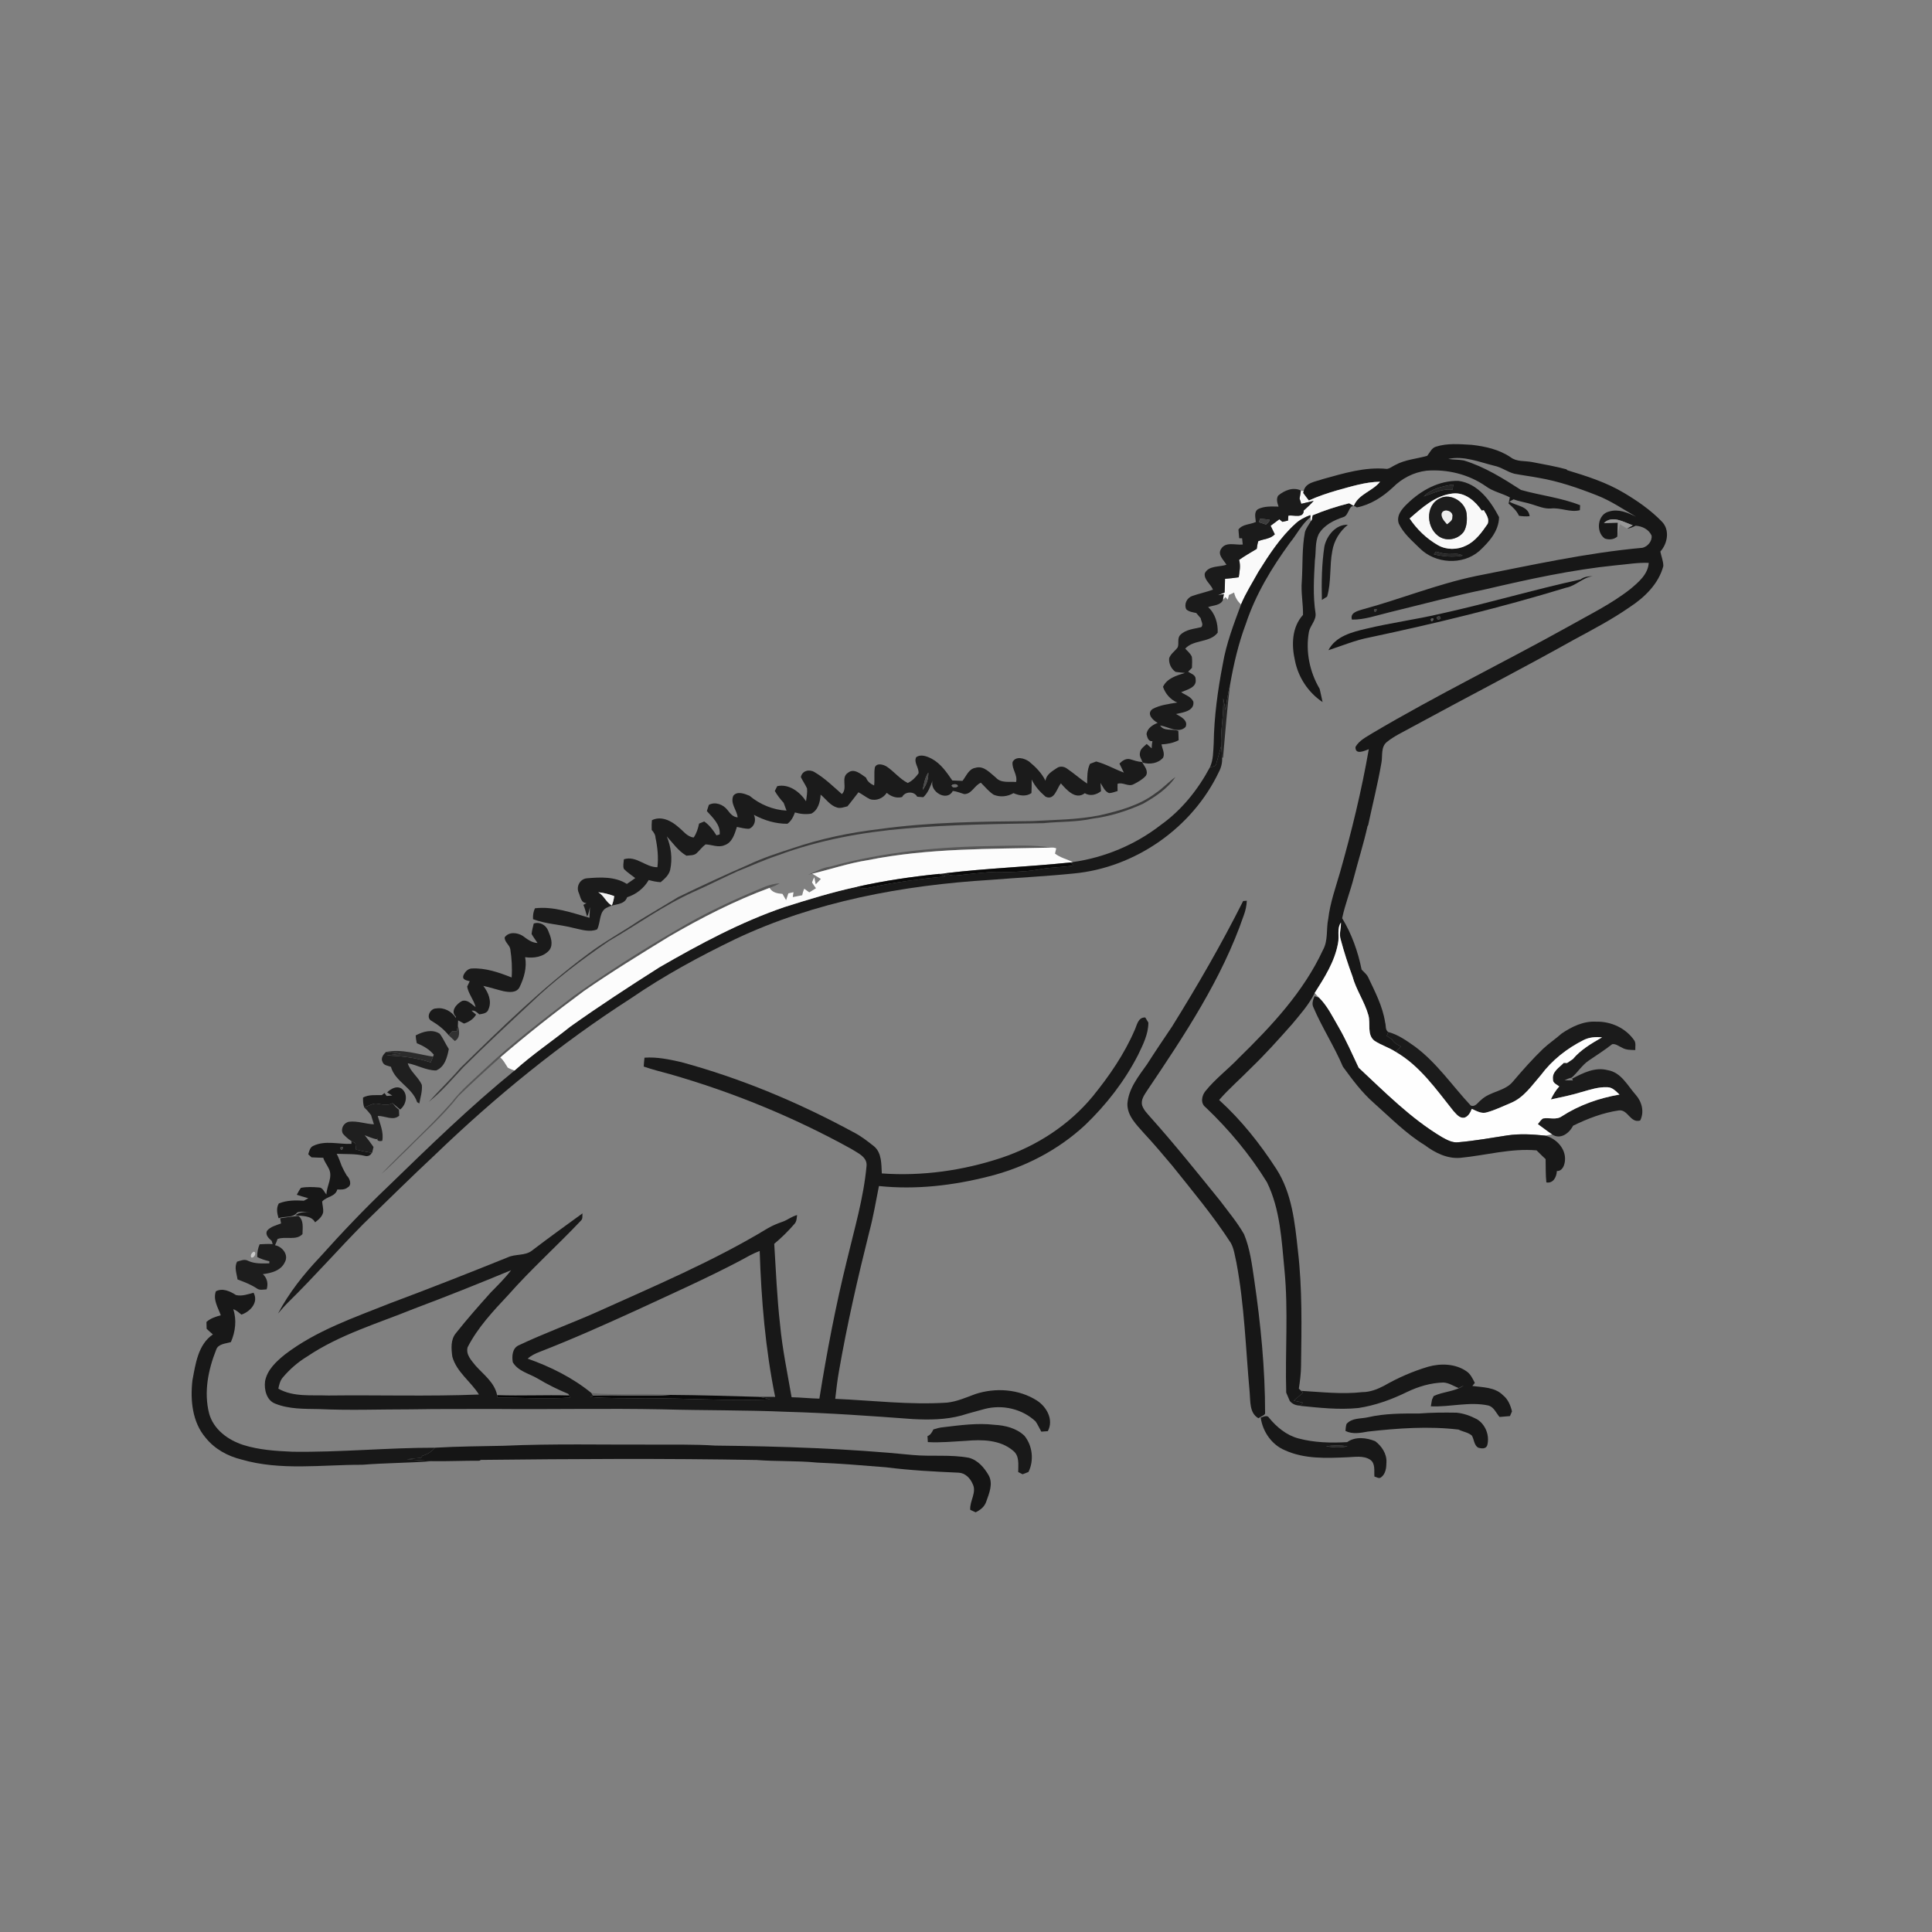 <svg xmlns="http://www.w3.org/2000/svg" width="1024pt" height="1024pt" viewBox="0 0 1024 1024" version="1.1">
<rect x="0" y="0" width="1024" height="1024" fill="#808080" stroke="none"/>
<g id="#ffffffff">
<path fill="#ffffff" opacity="0" d=" M 0.00 0.00 L 1024.00 0.00 L 1024.00 1024.00 L 0.00 1024.00 L 0.00 0.00 M 756.44 241.60 C 750.80 243.23 744.68 243.58 739.46 246.49 C 737.99 247.15 736.70 248.34 735.07 248.53 C 723.47 247.34 712.09 250.91 701.03 253.95 C 697.31 255.35 691.93 255.64 690.95 260.38 C 690.59 260.28 689.86 260.09 689.50 260.00 C 685.43 257.93 680.70 259.97 677.48 262.65 C 676.30 264.48 677.02 266.63 677.67 268.51 C 674.02 268.46 670.15 268.16 666.79 269.85 C 664.46 271.32 665.46 274.44 665.63 276.65 C 662.58 278.09 658.60 277.73 656.40 280.65 C 656.53 282.19 656.65 283.73 656.79 285.28 C 657.17 285.28 657.95 285.29 658.34 285.30 C 658.44 286.40 658.55 287.50 658.68 288.61 C 654.83 289.01 649.59 286.90 647.17 290.99 C 645.19 294.09 648.63 296.79 650.04 299.34 C 646.21 300.63 640.60 299.64 638.54 303.92 C 638.09 307.38 641.70 309.51 642.89 312.52 C 639.29 313.86 635.50 314.62 631.89 315.89 C 629.08 316.86 627.44 320.18 628.75 322.95 C 630.18 324.30 632.19 324.49 634.04 324.91 C 634.81 325.84 635.60 326.77 636.41 327.70 C 636.58 329.24 638.03 331.02 636.69 332.40 C 632.89 333.34 628.48 333.57 625.58 336.52 C 623.84 338.28 625.02 340.97 624.21 343.10 C 622.80 345.08 620.52 346.48 619.68 348.84 C 619.40 351.60 620.74 354.51 623.03 356.10 C 624.68 356.39 626.37 356.44 628.05 356.65 C 623.60 358.08 618.63 359.41 616.41 364.01 C 617.67 367.71 620.34 370.83 623.98 372.37 C 619.56 373.09 614.78 373.65 610.83 375.82 C 607.50 378.31 611.04 381.81 613.59 383.12 C 610.95 384.23 608.14 385.90 607.68 389.02 C 607.99 390.59 608.61 393.19 610.80 392.80 C 610.56 394.07 610.44 395.34 610.41 396.63 C 609.54 395.83 608.67 395.05 607.77 394.31 C 606.40 395.65 604.41 396.83 604.22 398.95 C 603.72 400.85 605.07 402.53 605.69 404.24 C 609.44 405.26 613.82 404.65 616.46 401.60 C 617.53 399.35 616.04 396.81 615.59 394.56 C 618.74 394.39 621.89 393.79 624.71 392.34 C 624.66 390.69 624.61 389.05 624.55 387.42 C 621.46 386.13 616.78 387.76 614.90 384.51 C 619.19 385.15 624.62 389.01 628.35 385.34 C 629.99 381.94 625.77 379.74 623.29 378.45 C 626.83 377.66 633.16 376.91 632.51 371.91 C 631.31 369.22 628.28 368.40 626.02 366.89 C 629.07 365.52 634.51 364.44 633.69 359.93 C 633.78 357.64 631.20 357.09 629.73 356.01 C 630.40 355.33 631.08 354.66 631.76 353.99 C 631.81 352.02 631.98 350.03 631.70 348.08 C 630.95 346.35 629.42 345.14 628.19 343.79 C 632.67 338.83 641.26 340.81 645.40 335.32 C 645.61 330.51 644.09 325.12 640.33 321.78 C 642.95 320.78 646.83 320.97 648.17 318.06 C 648.50 317.66 649.15 316.86 649.47 316.46 C 649.90 316.90 650.33 317.35 650.77 317.81 C 650.92 317.19 651.22 315.96 651.37 315.34 C 652.27 314.91 653.19 314.48 654.11 314.06 C 654.60 316.53 655.91 318.68 657.79 320.35 C 653.96 330.68 649.94 341.05 648.11 351.97 C 645.43 365.82 643.50 379.86 643.29 393.99 C 643.01 398.25 643.14 402.74 641.27 406.70 C 634.93 418.57 626.30 429.36 615.28 437.21 C 601.79 447.71 585.56 454.51 568.64 456.91 C 565.49 455.39 561.97 454.60 559.17 452.42 C 559.34 451.72 559.66 450.33 559.83 449.63 C 559.00 449.32 558.16 449.19 557.29 449.24 C 547.60 447.70 537.76 448.24 528.00 448.37 C 498.36 448.74 468.53 451.37 439.91 459.36 C 435.70 459.82 432.14 462.22 428.23 463.61 C 428.80 463.48 429.93 463.21 430.50 463.08 C 432.02 464.00 433.56 464.94 435.09 465.87 C 434.17 466.81 433.26 467.75 432.35 468.70 C 432.10 467.44 431.84 466.18 431.58 464.94 C 431.15 465.85 430.70 466.75 430.40 467.72 C 431.02 468.78 431.77 469.77 432.49 470.78 C 431.31 471.50 430.12 472.23 428.95 472.97 C 428.04 472.32 427.14 471.67 426.25 471.03 C 425.76 472.14 425.40 473.30 425.18 474.50 C 423.51 474.79 421.85 475.12 420.19 475.48 C 420.32 474.61 420.44 473.75 420.57 472.89 C 419.66 473.09 418.76 473.29 417.85 473.50 C 417.45 474.69 417.05 475.89 416.65 477.10 C 416.00 475.98 415.36 474.87 414.71 473.77 C 412.08 473.58 409.31 473.12 407.90 470.58 C 409.72 469.89 411.58 469.23 413.23 468.17 C 410.70 468.30 408.23 468.95 405.85 469.80 C 389.45 476.57 373.30 484.05 358.08 493.20 C 339.56 503.99 321.45 515.51 304.00 527.96 C 287.88 540.44 271.53 552.71 256.72 566.76 C 250.73 572.44 244.34 577.79 239.29 584.36 C 227.64 597.56 214.44 609.26 202.31 622.01 C 207.02 618.20 211.08 613.69 215.51 609.58 C 224.78 600.14 234.85 591.40 243.01 580.93 C 250.23 573.94 257.65 567.14 265.15 560.46 C 266.91 561.92 267.88 564.00 269.12 565.86 C 270.24 566.54 271.50 566.93 272.72 567.41 C 249.22 586.53 227.48 607.67 205.76 628.76 C 193.10 640.78 181.09 653.45 169.43 666.44 C 160.91 675.44 153.14 685.23 147.34 696.23 C 149.03 694.29 150.66 692.30 152.49 690.50 C 166.32 676.97 179.06 662.39 192.66 648.64 C 205.34 636.33 217.90 623.89 230.82 611.83 C 262.64 581.20 297.05 553.14 334.24 529.25 C 351.84 517.15 370.64 506.96 389.85 497.69 C 432.02 477.77 478.62 469.20 524.90 466.36 C 539.61 465.17 554.36 464.47 569.05 462.97 C 601.70 459.93 632.03 438.71 646.06 409.08 C 647.28 406.78 647.90 404.19 647.74 401.59 L 648.23 401.61 C 649.38 388.71 650.37 375.80 651.95 362.94 C 653.88 351.95 656.41 341.04 660.35 330.59 C 665.51 315.01 674.10 300.82 683.73 287.63 C 687.42 283.17 689.94 277.73 694.57 274.09 C 694.64 274.62 694.77 275.68 694.83 276.21 C 693.70 278.11 692.29 279.88 691.65 282.02 C 690.02 290.56 690.53 299.31 689.99 307.94 C 689.44 313.94 690.73 319.90 690.62 325.90 C 684.65 332.46 684.48 341.92 686.35 350.12 C 688.10 359.01 693.43 367.09 700.99 372.11 C 700.54 369.75 699.94 367.43 699.44 365.09 C 694.11 356.10 691.92 345.24 693.75 334.91 C 694.46 331.42 697.78 328.72 697.25 324.97 C 695.81 315.69 696.42 306.27 696.92 296.94 C 697.62 292.36 696.88 287.45 698.91 283.16 C 701.67 278.35 706.95 275.72 712.03 274.06 C 715.31 273.19 714.85 265.82 719.16 268.94 C 726.47 267.53 732.90 263.34 738.27 258.32 C 743.06 253.53 749.30 250.30 756.05 249.48 C 767.01 248.61 778.30 251.34 787.39 257.62 C 791.23 260.53 796.04 261.41 800.25 263.62 C 800.04 264.72 799.81 265.81 799.59 266.91 C 801.75 268.77 803.90 270.71 805.08 273.37 C 806.93 273.67 808.83 273.79 810.72 273.60 C 810.20 268.22 803.65 268.17 800.01 265.87 C 800.74 265.45 801.49 265.05 802.25 264.65 C 805.40 265.89 808.80 266.25 812.01 267.32 C 815.28 268.30 818.53 269.77 822.04 269.51 C 827.21 268.94 832.20 271.75 837.36 270.41 C 837.40 269.52 837.44 268.64 837.50 267.77 C 827.43 263.78 816.53 262.62 806.18 259.69 C 796.62 253.56 786.83 247.36 775.85 244.05 C 773.13 243.54 770.34 243.70 767.62 243.24 C 775.88 241.45 784.03 244.90 791.96 246.85 C 795.78 247.62 798.92 250.13 802.67 251.10 C 806.94 251.92 811.25 252.45 815.53 253.26 C 826.14 255.07 836.37 258.60 846.36 262.53 C 853.76 265.39 860.32 269.92 867.16 273.87 C 862.77 271.76 857.87 269.59 852.93 271.10 C 846.69 272.44 845.63 281.93 850.53 285.40 C 852.71 286.21 855.47 286.02 857.24 284.36 C 857.58 282.15 858.13 279.99 858.55 277.80 C 859.77 278.57 861.05 279.35 862.29 280.15 C 863.93 280.08 865.46 279.37 866.92 278.64 C 870.41 278.89 873.83 280.52 875.36 283.82 C 875.82 286.73 873.32 289.68 870.58 290.34 C 840.76 293.02 811.48 299.60 782.15 305.34 C 761.63 309.64 742.17 317.60 721.98 323.06 C 719.43 323.86 715.39 324.81 716.57 328.41 C 723.27 328.50 729.66 326.15 736.11 324.61 C 753.27 320.43 770.33 315.86 787.63 312.28 C 810.23 307.01 832.97 302.01 856.09 299.66 C 862.01 299.17 867.89 298.08 873.86 298.33 C 873.51 304.33 868.48 308.57 864.18 312.16 C 854.06 320.15 842.36 325.78 831.20 332.12 C 796.82 351.22 761.42 368.46 727.57 388.49 C 724.28 390.59 720.43 392.35 718.43 395.90 C 718.27 400.31 723.15 397.98 725.49 397.09 C 721.66 419.14 716.33 440.92 710.22 462.45 C 707.87 470.54 705.00 478.53 704.01 486.94 C 702.83 492.44 704.05 498.44 701.19 503.52 C 690.92 525.67 673.97 543.78 656.69 560.66 C 650.97 566.68 644.24 571.71 639.00 578.18 C 636.92 580.63 636.11 584.76 639.04 586.93 C 651.43 598.74 662.52 612.01 671.50 626.59 C 678.57 640.97 679.27 657.39 680.79 673.06 C 682.91 694.70 681.10 716.46 681.72 738.14 C 682.35 739.59 682.99 741.06 683.61 742.54 C 685.03 744.28 687.03 745.01 689.26 745.00 L 689.14 745.13 C 699.36 746.16 709.67 747.32 719.95 746.28 C 728.97 744.92 737.63 741.77 745.80 737.76 C 751.81 734.87 758.34 732.94 765.04 732.76 C 767.95 732.92 770.45 734.65 773.10 735.71 C 774.01 735.21 774.94 734.74 775.88 734.29 C 771.16 737.67 764.99 737.48 759.86 739.95 C 759.64 740.44 759.20 741.41 758.98 741.89 C 758.75 743.04 758.56 744.21 758.37 745.38 C 768.56 745.87 778.81 742.74 788.94 744.96 C 791.83 745.81 792.96 748.90 794.79 751.02 C 796.62 750.86 798.47 750.71 800.32 750.55 C 800.59 749.93 801.11 748.68 801.38 748.06 C 800.60 744.83 799.28 741.61 796.61 739.49 C 792.35 735.19 785.93 735.33 780.36 734.60 C 780.70 734.19 781.36 733.38 781.69 732.97 C 780.52 730.69 779.40 728.19 777.18 726.75 C 771.33 722.75 763.61 722.53 756.96 724.39 C 748.80 726.82 740.92 730.26 733.54 734.50 C 729.98 736.37 726.12 737.86 722.05 737.86 C 711.24 739.07 700.42 737.80 689.63 737.18 C 689.33 736.89 688.72 736.31 688.41 736.02 C 689.02 732.04 689.54 728.04 689.58 724.01 C 689.84 703.57 690.30 683.06 687.90 662.72 C 686.30 647.95 684.75 632.42 676.52 619.62 C 667.89 606.29 657.95 593.71 646.17 583.02 C 651.38 576.96 657.49 571.79 663.05 566.08 C 670.69 558.72 677.77 550.81 684.80 542.87 C 689.14 537.63 693.78 532.48 696.80 526.32 C 697.53 527.13 698.26 527.94 699.03 528.74 C 698.46 528.56 697.32 528.19 696.75 528.01 C 695.98 529.83 695.17 531.90 696.10 533.84 C 700.71 544.65 707.19 554.56 711.78 565.38 C 716.77 572.22 721.86 579.10 728.27 584.70 C 736.97 592.42 745.18 600.84 755.16 606.95 C 760.57 611.01 767.05 614.26 774.01 613.68 C 787.49 612.38 800.76 608.52 814.42 609.72 C 816.03 611.24 817.54 612.87 819.21 614.34 C 819.30 618.46 819.17 622.59 819.60 626.70 C 823.29 627.34 825.02 623.80 825.17 620.67 C 828.14 620.78 829.32 617.46 829.47 615.01 C 829.99 608.73 824.72 603.28 818.89 601.89 C 820.12 601.71 821.36 601.50 822.59 601.23 C 826.96 604.25 831.75 600.68 833.76 596.65 C 841.43 592.90 849.56 589.76 858.05 588.54 C 862.89 587.92 864.06 595.45 869.32 593.90 C 871.66 589.35 870.22 583.92 866.95 580.25 C 862.59 575.35 859.25 568.35 852.09 567.20 C 845.38 565.42 839.02 568.71 833.26 571.72 L 833.67 572.64 C 832.20 572.63 830.73 572.63 829.28 572.56 C 830.45 571.97 831.66 571.45 832.97 571.20 C 836.23 568.42 838.44 564.58 842.02 562.16 C 846.19 559.29 850.49 556.61 854.46 553.46 C 856.36 553.07 857.97 554.56 859.64 555.25 C 861.78 556.56 864.32 556.49 866.75 556.55 C 866.65 554.92 867.12 553.13 866.33 551.64 C 861.89 544.98 853.88 541.28 845.95 541.51 C 839.27 541.14 833.07 544.14 827.70 547.80 C 824.52 550.62 820.97 552.99 817.86 555.89 C 812.25 561.31 807.07 567.15 802.02 573.09 C 797.71 578.52 789.85 578.33 784.99 583.02 C 783.34 584.21 781.91 587.00 779.51 585.94 C 769.75 575.51 761.65 563.41 750.08 554.80 C 745.65 551.66 741.09 548.37 735.77 546.97 C 734.11 545.85 734.68 543.56 734.15 541.92 C 732.84 533.29 728.72 525.52 725.04 517.73 C 724.22 516.20 722.78 515.16 721.68 513.88 C 719.74 504.37 716.43 494.97 711.37 486.68 C 712.91 479.35 715.71 472.37 717.56 465.12 C 719.93 456.03 722.77 447.06 724.82 437.89 L 725.15 437.35 C 727.49 426.38 730.24 415.49 732.16 404.44 C 732.92 400.70 731.71 395.87 735.14 393.21 C 738.99 390.11 743.53 388.04 747.83 385.65 C 776.73 369.91 806.00 354.86 834.72 338.78 C 844.60 333.46 854.55 328.21 863.78 321.79 C 871.71 316.59 879.09 309.46 881.60 300.03 C 881.61 297.38 880.51 294.90 880.02 292.33 C 883.93 288.02 885.16 280.69 880.70 276.33 C 874.87 270.34 867.92 265.51 860.75 261.25 C 851.46 255.68 841.07 252.37 830.77 249.25 L 830.18 248.72 C 824.19 247.15 818.10 246.05 812.03 244.90 C 808.21 244.15 803.86 244.86 800.62 242.33 C 794.53 238.21 787.18 236.58 779.99 235.77 C 773.69 235.42 767.15 234.79 761.06 236.76 C 758.74 237.46 757.86 239.90 756.44 241.60 M 745.97 266.92 C 743.07 269.64 739.87 273.33 741.44 277.62 C 743.91 282.81 748.46 286.61 752.48 290.58 C 760.64 298.79 775.12 299.73 783.98 292.11 C 789.12 287.37 794.45 281.50 794.53 274.08 C 790.03 265.48 783.40 256.29 773.05 254.88 C 762.77 254.59 753.16 259.90 745.97 266.92 M 701.94 289.71 C 700.55 299.05 700.38 308.54 700.63 317.96 C 701.55 317.38 702.47 316.78 703.41 316.21 C 705.69 308.37 704.60 300.03 706.14 292.07 C 707.05 286.56 710.05 281.61 714.40 278.14 C 708.08 277.81 703.12 283.94 701.94 289.71 M 837.74 307.11 C 812.99 312.49 788.71 319.75 763.97 325.19 C 750.72 328.33 737.21 330.07 723.98 333.27 C 716.53 335.03 707.90 337.22 704.09 344.62 C 711.35 342.26 718.40 339.26 725.96 337.84 C 760.97 330.40 795.77 321.96 830.02 311.49 C 835.26 310.55 838.81 306.08 844.15 305.40 C 841.90 305.41 839.57 305.67 837.74 307.11 M 485.56 401.38 C 484.24 404.27 487.15 406.90 486.85 409.89 C 485.33 411.98 483.53 413.89 481.14 415.00 C 476.80 412.82 473.83 408.83 469.82 406.20 C 468.03 405.18 464.73 404.24 463.70 406.70 C 463.14 409.85 463.71 413.11 463.30 416.31 C 461.38 415.46 459.71 414.18 459.01 412.15 C 456.36 410.34 452.64 406.97 449.49 409.56 C 445.37 412.15 449.53 417.68 446.22 420.88 C 441.58 416.80 437.10 412.40 431.75 409.26 C 428.97 407.54 425.15 408.41 424.48 411.90 C 425.49 413.94 426.80 415.83 427.75 417.90 C 427.98 420.18 427.50 422.44 427.22 424.70 C 423.99 419.75 418.17 415.31 411.96 416.68 C 411.63 417.32 410.98 418.58 410.66 419.22 C 411.95 421.51 413.60 423.58 415.36 425.54 C 415.86 426.89 416.39 428.26 416.87 429.64 C 409.75 429.29 402.70 426.36 397.26 421.77 C 394.70 420.70 390.63 419.10 388.64 421.82 C 386.96 425.95 390.56 429.28 390.98 433.21 C 388.48 433.10 387.01 431.14 385.61 429.35 C 383.40 426.42 379.08 424.73 375.70 426.61 C 375.35 427.70 375.00 428.79 374.65 429.89 C 377.77 433.38 381.95 437.12 381.44 442.25 C 381.02 442.38 380.18 442.63 379.75 442.76 C 377.96 440.00 376.00 437.28 373.25 435.40 C 372.57 435.68 371.20 436.24 370.52 436.52 C 369.98 439.11 369.20 441.67 367.68 443.88 C 364.18 443.54 362.13 440.36 359.56 438.37 C 355.85 435.03 350.44 432.28 345.53 434.73 C 345.39 436.45 345.33 438.18 345.42 439.91 C 346.50 441.07 347.37 442.42 347.44 444.06 C 348.53 449.17 349.05 454.43 348.45 459.64 C 342.13 459.74 337.27 453.33 330.67 455.44 C 330.58 457.12 330.06 458.87 330.64 460.52 C 332.44 462.40 334.66 463.79 336.70 465.40 C 335.24 466.46 333.76 467.50 332.25 468.50 C 325.95 464.50 318.18 464.91 311.07 465.52 C 307.46 465.82 305.28 469.80 306.70 473.08 C 307.67 475.19 307.88 478.67 310.88 478.66 C 310.46 478.90 309.62 479.38 309.20 479.62 C 310.10 481.56 310.52 483.66 311.13 485.71 C 312.15 484.28 312.20 482.44 312.69 480.82 C 312.61 482.69 312.51 484.57 312.45 486.45 C 303.06 483.80 293.47 480.25 283.55 481.41 C 282.65 483.21 282.41 485.18 282.52 487.19 C 289.55 489.84 297.14 490.00 304.36 491.93 C 308.32 492.77 312.51 494.21 316.49 492.60 C 318.54 488.77 317.32 482.67 322.12 480.87 C 325.49 478.95 330.86 479.94 332.41 475.55 C 337.18 474.06 341.34 470.76 343.84 466.43 C 345.90 467.03 348.02 467.45 350.18 467.58 C 352.29 465.77 354.56 463.83 355.21 460.99 C 356.50 455.09 355.69 448.84 353.40 443.28 C 356.70 446.89 359.50 451.06 363.84 453.55 C 365.61 453.27 367.65 453.53 369.13 452.31 C 370.79 450.78 372.12 448.89 373.96 447.55 C 377.29 447.66 380.65 449.39 383.94 448.00 C 388.12 446.65 389.38 442.00 390.58 438.28 C 392.73 438.67 394.87 439.36 397.09 439.25 C 399.99 438.05 400.87 434.57 399.58 431.88 C 405.01 434.80 411.13 436.68 417.34 436.61 C 419.40 435.16 420.50 432.91 421.34 430.61 C 424.15 431.45 427.13 431.76 430.03 431.23 C 433.65 429.37 434.74 424.94 434.95 421.17 C 437.80 423.52 439.97 426.95 443.69 428.02 C 445.52 428.58 447.38 427.76 449.17 427.37 C 451.20 424.95 453.05 422.39 455.01 419.92 C 457.10 421.02 458.94 422.53 461.08 423.56 C 464.42 424.69 468.11 423.11 469.99 420.21 C 472.27 422.18 475.15 423.24 478.16 422.43 C 479.61 419.40 484.61 419.23 486.11 422.27 C 486.92 422.34 488.55 422.47 489.36 422.54 C 491.94 420.19 493.09 416.83 494.31 413.67 C 492.45 419.48 501.92 425.20 505.00 419.22 C 507.11 419.42 509.04 420.30 511.06 420.89 C 515.05 420.93 516.49 416.24 519.88 414.86 C 522.12 417.02 524.04 419.56 526.71 421.24 C 530.15 422.64 533.98 422.23 537.16 420.38 C 540.21 421.70 543.75 422.38 546.69 420.35 C 546.80 417.95 546.84 415.55 546.80 413.16 C 548.49 416.73 551.21 419.72 554.18 422.27 C 558.90 424.45 560.08 417.92 562.29 415.20 C 565.32 418.65 570.12 424.16 574.97 420.41 C 577.77 422.15 581.13 421.28 583.56 419.35 C 583.44 417.87 583.34 416.42 583.26 414.96 C 584.58 416.89 585.45 419.45 587.82 420.36 C 589.39 420.33 590.85 419.68 592.35 419.26 C 592.29 417.98 592.29 416.70 592.33 415.43 C 595.18 414.41 598.08 417.18 600.82 415.67 C 603.16 414.49 605.53 413.17 607.31 411.20 C 608.92 408.62 606.48 406.02 605.27 403.87 C 603.10 403.74 601.06 403.04 599.00 402.42 C 596.75 401.82 594.82 403.22 593.33 404.72 C 594.07 406.31 594.85 407.91 595.66 409.49 C 590.71 407.67 586.13 404.94 581.01 403.61 C 579.91 404.02 578.81 404.43 577.72 404.84 C 576.12 408.09 576.28 411.78 576.22 415.31 C 572.52 412.85 569.21 409.87 565.54 407.38 C 564.00 406.21 561.74 405.92 560.13 407.11 C 557.61 408.80 554.52 410.51 554.13 413.85 C 552.19 409.78 548.93 406.51 545.50 403.68 C 543.05 401.89 538.43 400.50 536.69 403.89 C 536.18 407.56 539.47 410.66 538.55 414.47 C 534.96 414.18 530.56 415.19 527.86 412.17 C 524.75 409.71 521.45 405.60 517.01 406.96 C 513.37 407.54 512.19 411.36 510.13 413.88 C 508.33 413.81 506.53 413.75 504.74 413.67 C 501.74 409.30 498.62 404.72 493.84 402.15 C 491.41 400.88 488.01 399.53 485.56 401.38 M 612.47 420.39 C 603.89 426.89 593.30 429.72 582.98 432.10 C 571.13 434.49 559.01 434.51 546.99 435.19 C 519.91 435.45 492.72 435.69 465.86 439.46 C 450.32 441.29 434.91 444.51 420.10 449.57 C 412.22 452.12 404.32 454.71 396.81 458.24 C 384.23 463.72 371.77 469.48 359.43 475.48 C 352.57 479.64 345.66 483.70 338.81 487.88 C 329.82 493.97 320.19 499.09 311.53 505.69 C 287.23 523.71 265.58 544.94 243.99 566.06 C 238.66 572.28 232.70 577.92 227.24 584.02 C 234.12 578.70 239.65 571.91 245.62 565.63 C 257.30 553.98 269.40 542.75 281.48 531.50 C 294.16 519.27 308.30 508.66 322.82 498.72 C 337.62 490.16 351.53 479.99 367.16 472.92 C 375.18 469.37 382.99 465.37 390.98 461.77 C 398.15 458.91 405.18 455.69 412.51 453.27 C 434.15 445.24 457.02 441.06 479.96 439.13 C 504.25 436.96 528.65 436.77 553.01 436.30 C 561.64 435.40 570.43 435.81 578.94 433.92 C 588.24 432.74 597.29 429.89 605.82 426.02 C 612.25 422.35 618.80 418.10 622.99 411.85 C 619.31 414.48 616.26 417.89 612.47 420.39 M 658.89 477.56 C 647.44 500.36 634.66 522.48 621.19 544.13 C 616.75 550.71 612.30 557.28 608.04 563.97 C 603.52 570.38 598.12 576.94 597.54 585.08 C 597.48 591.50 602.37 596.11 606.27 600.58 C 611.47 606.15 616.38 611.97 621.29 617.81 C 632.00 631.22 643.08 644.41 652.40 658.86 C 654.10 661.99 654.48 665.63 655.30 669.06 C 659.60 691.80 660.26 715.00 662.35 737.99 C 662.79 742.76 662.15 748.88 666.96 751.69 C 667.97 751.10 668.99 750.52 670.01 749.93 L 670.53 749.27 C 670.55 725.44 668.19 701.69 664.74 678.13 C 663.54 670.04 662.52 661.75 659.36 654.15 C 655.75 647.82 651.02 642.22 646.67 636.40 C 634.60 621.51 622.62 606.52 609.83 592.23 C 608.18 590.29 606.23 588.44 605.40 585.99 C 604.50 582.99 606.50 580.36 608.02 578.00 C 627.75 548.69 647.67 518.84 659.21 485.18 C 660.17 482.69 660.69 480.06 660.85 477.41 C 660.36 477.45 659.38 477.52 658.89 477.56 M 281.76 495.05 C 282.70 496.70 283.84 498.22 284.90 499.81 C 281.82 499.71 279.41 497.76 277.06 496.03 C 274.19 494.24 269.69 493.71 267.50 496.81 C 267.35 499.29 270.03 500.72 270.47 503.05 C 271.22 508.02 271.54 513.06 271.18 518.08 C 264.40 515.41 257.27 512.89 249.87 513.33 C 247.90 513.50 246.40 515.17 245.66 516.89 C 244.74 519.35 247.33 519.60 248.98 520.08 C 248.52 521.03 248.06 521.97 247.60 522.93 C 248.33 526.88 251.17 529.94 252.09 533.81 C 249.95 532.31 247.88 529.65 244.94 530.52 C 242.18 531.91 238.52 535.85 241.57 538.75 C 241.59 538.96 241.65 539.39 241.68 539.60 C 239.48 536.06 235.34 533.79 231.13 534.51 C 227.92 534.47 225.44 539.58 228.90 541.19 C 232.26 543.19 235.37 545.64 237.83 548.72 C 238.88 549.76 239.97 550.76 241.07 551.77 C 244.11 549.95 243.48 546.42 242.69 543.54 C 242.72 542.86 242.78 541.50 242.81 540.82 C 243.85 541.38 244.90 541.95 245.95 542.51 C 248.54 541.65 250.92 540.19 252.33 537.77 C 251.74 537.26 250.55 536.23 249.96 535.71 C 251.68 535.28 252.83 536.70 254.05 537.63 C 255.88 537.34 258.33 537.06 258.91 534.92 C 260.81 530.61 258.81 526.01 256.16 522.54 C 259.77 523.33 263.28 524.50 266.87 525.35 C 269.74 525.90 273.58 526.40 275.29 523.39 C 277.72 518.48 279.36 512.83 278.34 507.33 C 282.92 508.00 288.19 507.22 291.28 503.44 C 293.41 500.35 291.86 496.46 290.57 493.36 C 289.40 490.28 286.09 488.39 282.88 489.50 C 282.49 491.34 281.91 493.15 281.76 495.05 M 601.37 546.03 C 595.86 558.78 587.90 570.35 579.17 581.09 C 566.63 596.30 549.50 607.37 530.88 613.63 C 510.49 620.42 488.84 623.47 467.38 621.94 C 467.10 617.05 467.40 611.18 463.37 607.66 C 459.79 604.83 456.16 601.96 452.05 599.93 C 423.23 584.30 392.74 571.53 361.07 562.94 C 354.69 561.49 348.17 560.11 341.60 560.60 C 341.42 562.16 341.27 563.72 341.18 565.30 C 345.74 566.86 350.41 568.07 355.07 569.31 C 388.39 578.87 420.70 592.09 451.05 608.86 C 454.43 611.06 459.81 613.14 459.28 618.04 C 457.72 635.01 452.83 651.42 448.90 667.94 C 442.91 692.15 438.23 716.68 434.29 741.31 C 429.37 741.20 424.47 740.67 419.56 740.56 C 417.36 727.74 414.65 714.99 413.45 702.03 C 411.83 687.81 411.25 673.51 410.36 659.24 C 414.20 656.06 417.76 652.54 421.02 648.77 C 422.25 647.49 422.28 645.65 422.48 644.01 C 419.65 644.67 417.43 646.67 414.70 647.57 C 412.10 648.47 409.54 649.52 407.15 650.89 C 378.11 668.50 346.73 681.69 315.84 695.64 C 302.31 701.62 288.38 706.67 275.01 713.01 C 271.54 714.48 271.23 718.79 271.79 722.02 C 274.59 726.82 280.55 728.02 285.05 730.70 C 290.22 733.81 295.63 736.48 301.21 738.79 C 301.32 739.00 301.55 739.42 301.66 739.62 C 288.95 739.26 276.20 739.91 263.48 739.45 C 262.14 732.77 256.35 728.62 252.07 723.83 C 249.87 721.07 246.78 717.94 247.85 714.07 C 253.23 703.56 261.38 694.91 269.39 686.36 C 281.55 672.58 295.29 660.31 307.90 646.96 C 308.99 645.96 308.59 644.40 308.72 643.12 C 299.78 649.64 290.77 656.08 281.99 662.81 C 278.29 665.73 273.19 664.50 269.06 666.44 C 248.42 674.78 227.70 682.93 206.85 690.72 C 187.62 698.39 167.61 705.19 151.00 717.91 C 146.42 721.62 141.61 726.03 140.49 732.09 C 139.91 736.54 141.29 742.33 146.00 744.01 C 153.29 746.92 161.31 746.70 169.04 746.84 C 185.33 747.61 201.66 746.96 217.95 746.98 C 232.97 746.69 248.00 746.87 263.03 746.78 C 292.36 747.05 321.69 746.39 351.02 746.98 C 373.02 747.60 395.05 747.31 417.03 748.29 C 439.35 748.90 461.61 750.49 483.87 752.14 C 492.45 752.59 501.21 752.52 509.56 750.26 C 513.64 748.94 517.82 747.97 521.94 746.77 C 531.31 744.34 541.79 746.71 548.87 753.37 C 550.07 755.05 550.87 757.00 551.90 758.80 C 553.05 758.71 554.20 758.63 555.36 758.55 C 558.59 752.54 554.81 745.71 549.62 742.33 C 540.00 736.19 527.62 735.37 516.91 738.90 C 512.03 740.70 507.18 742.87 501.95 743.42 C 482.17 744.71 462.44 742.27 442.69 741.41 C 443.28 736.55 443.77 731.68 444.65 726.87 C 448.97 702.03 454.59 677.44 460.72 652.99 C 462.87 644.96 464.24 636.76 465.86 628.62 C 485.38 630.67 505.20 628.36 524.16 623.51 C 543.03 618.81 560.82 609.58 575.10 596.33 C 586.36 585.53 596.08 573.04 603.20 559.13 C 605.79 553.73 608.66 548.15 608.66 542.02 C 608.25 541.34 607.43 539.97 607.02 539.28 C 603.14 539.12 602.64 543.34 601.37 546.03 M 220.32 548.79 C 220.39 550.19 220.59 551.57 220.92 552.95 C 224.33 554.27 227.53 556.16 229.92 558.99 L 229.51 560.03 C 221.26 558.80 213.00 555.81 204.59 557.55 C 203.16 558.93 201.63 560.89 202.80 562.95 C 203.49 564.79 205.63 564.81 207.20 565.43 C 209.33 573.21 218.58 576.42 221.08 584.17 C 221.37 584.34 221.95 584.69 222.24 584.86 C 222.81 581.62 223.92 578.39 223.59 575.07 C 221.77 570.79 217.47 568.08 216.11 563.55 C 221.21 564.47 225.86 567.37 231.14 567.37 C 235.74 565.53 237.05 560.35 237.88 555.99 C 236.14 553.36 234.96 550.38 233.04 547.88 C 229.06 545.28 224.18 546.76 220.32 548.79 M 205.20 578.99 C 205.87 579.41 207.23 580.24 207.90 580.66 C 206.91 580.73 205.92 580.80 204.94 580.89 C 204.65 580.50 204.08 579.72 203.79 579.33 C 203.43 579.61 202.72 580.16 202.36 580.44 C 199.02 580.49 195.49 580.08 192.42 581.71 C 192.38 583.48 192.44 585.28 193.05 586.98 C 194.37 588.20 195.56 589.55 196.64 590.99 C 197.12 592.63 197.64 594.27 198.19 595.90 C 193.78 595.75 189.48 594.01 185.06 594.54 C 182.21 595.00 180.37 598.25 181.74 600.88 C 183.05 602.39 184.60 603.77 186.31 604.85 L 186.26 606.27 C 179.57 606.58 172.44 604.27 166.09 607.31 C 164.28 608.06 163.91 610.13 163.37 611.80 C 163.95 612.33 164.53 612.87 165.11 613.41 C 167.18 613.52 169.25 613.61 171.33 613.64 C 171.97 615.77 173.40 617.50 174.33 619.50 C 176.54 623.95 173.11 628.53 173.02 633.11 C 171.79 631.80 171.08 629.33 168.95 629.38 C 165.81 629.12 162.60 628.98 159.50 629.58 C 158.62 630.71 158.01 632.00 157.30 633.25 C 159.32 633.91 161.36 634.51 163.42 635.08 C 162.83 635.41 161.65 636.08 161.06 636.41 C 156.57 636.10 152.00 636.15 147.77 637.85 C 146.33 640.33 146.87 643.06 147.63 645.67 C 150.86 644.49 155.27 645.70 157.55 642.61 C 159.89 641.83 162.46 642.46 164.89 642.48 C 162.03 642.36 158.95 642.23 156.55 644.08 C 160.05 644.62 165.03 644.11 167.01 647.86 C 168.82 646.43 170.83 644.86 171.30 642.45 C 171.44 640.56 170.89 638.71 170.74 636.85 C 173.06 634.10 177.74 634.39 178.78 630.43 C 180.69 630.53 182.73 630.65 184.29 629.34 C 186.71 628.08 185.38 624.54 183.78 623.07 C 182.78 621.41 181.89 619.68 181.08 617.92 C 180.31 615.75 179.50 613.59 178.46 611.54 C 183.36 611.77 188.32 611.44 193.14 612.57 C 194.69 613.07 196.30 612.59 197.04 611.02 L 197.24 611.06 C 197.42 610.28 197.78 608.72 197.97 607.94 C 196.49 605.79 194.94 603.70 193.30 601.69 C 195.38 602.53 197.46 603.40 199.67 603.85 C 199.92 603.45 200.43 602.65 200.68 602.25 C 199.01 604.32 200.51 605.16 202.60 604.66 C 203.46 600.08 201.46 595.76 200.19 591.48 C 203.94 591.32 208.30 594.24 211.58 591.35 C 211.55 590.56 211.49 588.96 211.46 588.16 C 210.21 587.20 209.10 586.10 208.20 584.81 C 209.49 585.89 210.78 586.97 212.07 588.07 C 215.42 585.48 216.46 579.87 212.90 577.03 C 210.23 575.30 207.18 577.05 205.20 578.99 M 148.49 645.72 C 148.61 646.40 148.85 647.77 148.97 648.45 C 146.40 649.46 143.39 650.09 141.55 652.32 C 140.40 654.52 142.51 656.39 144.01 657.69 C 144.14 658.12 144.39 658.98 144.52 659.41 C 142.21 659.24 139.91 659.35 137.61 659.50 C 136.70 661.63 136.25 663.91 136.35 666.24 C 138.37 667.30 140.53 668.01 142.77 668.48 L 142.74 669.60 C 138.98 669.68 135.06 669.90 131.55 668.29 C 129.65 667.17 127.59 668.17 125.68 668.69 C 124.01 671.75 125.47 674.96 125.89 678.13 C 129.42 679.46 132.97 680.79 136.12 682.90 C 137.65 684.04 139.59 683.45 141.33 683.39 C 142.26 680.43 141.64 677.42 139.31 675.32 C 143.80 674.78 148.93 673.48 150.98 668.97 C 153.14 665.10 149.67 660.72 145.77 660.00 C 146.30 658.96 146.72 657.79 147.09 656.71 C 151.29 655.08 157.02 657.71 160.32 654.09 C 160.37 650.76 161.12 646.76 158.14 644.44 C 154.91 644.77 151.70 645.24 148.49 645.72 M 134.49 663.44 C 133.44 663.87 132.48 665.42 133.19 666.48 C 134.69 667.09 136.35 663.66 134.49 663.44 M 114.41 684.42 C 112.81 688.93 115.57 693.03 117.02 697.12 C 114.31 697.87 111.56 698.73 109.42 700.66 C 109.45 701.57 109.50 703.37 109.52 704.28 C 110.59 705.31 111.70 706.30 112.83 707.28 C 104.92 712.67 103.64 722.96 101.99 731.64 C 100.80 742.05 101.89 753.74 108.98 762.02 C 113.71 767.97 120.65 771.78 127.97 773.57 C 148.80 779.62 170.65 776.30 191.97 776.36 C 204.39 775.39 216.85 775.39 229.27 774.45 C 237.56 774.54 245.84 774.18 254.13 774.21 L 254.83 773.78 C 303.55 773.25 352.28 772.94 400.99 773.83 C 411.64 774.66 422.36 774.14 433.00 775.20 C 445.21 775.67 457.39 776.71 469.57 777.69 C 482.35 779.32 495.23 779.98 508.10 780.55 C 511.48 780.70 514.17 783.36 515.44 786.34 C 517.92 790.90 513.87 795.49 514.25 800.24 C 514.96 800.56 516.39 801.22 517.10 801.55 C 519.59 800.36 521.87 798.57 522.74 795.85 C 524.29 791.49 526.47 786.41 524.02 781.96 C 521.69 777.88 518.24 773.87 513.52 772.65 C 503.76 770.83 493.78 772.09 483.94 771.19 C 449.07 767.71 414.03 766.57 379.00 766.19 C 368.02 765.47 357.01 765.75 346.01 765.67 C 319.65 765.78 293.27 765.11 266.93 766.29 C 254.80 766.55 242.67 766.61 230.56 767.32 C 205.36 767.29 180.23 769.81 155.03 769.45 C 146.25 769.07 137.34 768.51 128.91 765.85 C 120.88 763.27 113.12 757.61 110.83 749.12 C 107.96 737.87 110.35 726.00 114.57 715.42 C 115.62 712.18 119.66 712.20 122.38 711.32 C 124.76 705.92 125.55 699.57 123.63 693.91 C 125.33 694.45 126.61 695.69 127.97 696.78 C 132.62 695.19 137.21 690.28 134.38 685.18 C 131.35 685.99 128.25 687.14 125.07 686.40 C 121.97 684.41 118.00 682.51 114.41 684.42 M 725.16 751.16 C 721.28 752.07 716.51 751.40 713.68 754.75 C 713.28 755.93 713.25 757.19 713.13 758.43 C 716.89 760.32 721.10 759.47 725.05 758.76 C 740.98 756.99 757.11 755.81 773.09 757.71 C 775.36 758.90 778.16 759.14 780.13 760.90 C 781.32 762.96 781.24 765.96 783.47 767.31 C 785.12 767.78 787.54 768.12 788.26 766.07 C 789.67 760.93 787.38 754.98 782.80 752.21 C 779.44 750.45 775.77 749.10 771.98 748.75 C 765.33 748.64 758.67 748.67 752.04 749.19 C 743.05 749.16 733.97 749.13 725.16 751.16 M 668.20 751.38 C 669.25 758.79 674.06 765.81 681.10 768.69 C 691.34 773.36 702.92 772.87 713.90 772.39 C 717.98 772.28 722.55 771.31 726.21 773.67 C 729.10 775.65 728.22 779.59 728.47 782.60 C 729.57 782.84 730.90 783.93 731.98 783.02 C 734.45 781.24 734.83 777.86 734.84 775.05 C 735.10 770.59 732.32 766.46 728.91 763.87 C 724.30 761.97 718.27 761.27 714.03 764.36 C 705.37 764.85 696.52 764.65 688.10 762.37 C 681.81 760.69 676.66 756.38 672.60 751.45 C 671.69 749.77 669.51 750.97 668.20 751.38 M 499.89 756.46 C 498.11 756.60 496.40 757.10 494.72 757.63 C 493.99 759.08 493.22 760.59 491.58 761.17 C 491.62 761.96 491.72 763.55 491.77 764.34 C 498.51 764.73 505.25 764.04 511.98 763.68 C 520.45 762.91 530.16 763.08 536.97 768.91 C 540.46 771.63 539.65 776.36 539.67 780.24 C 540.25 780.53 541.42 781.10 542.00 781.39 C 543.03 780.97 544.07 780.56 545.12 780.17 C 548.12 774.07 547.27 766.28 542.99 761.01 C 538.77 756.92 532.74 755.48 527.04 755.17 C 517.98 754.11 508.89 755.40 499.89 756.46 Z" />
<path fill="#ffffff" opacity="0" d=" M 392.15 668.27 C 395.58 666.39 398.98 664.42 402.65 663.03 C 403.49 688.97 405.66 714.91 410.85 740.38 C 407.83 740.40 404.82 740.39 401.80 740.35 C 386.28 739.92 370.76 739.43 355.23 739.33 C 341.34 738.22 327.36 739.60 313.49 738.36 C 303.52 730.21 291.76 724.38 279.65 720.10 C 281.53 718.47 283.77 717.37 286.08 716.50 C 303.26 709.82 320.10 702.30 336.88 694.65 C 355.39 686.05 374.07 677.77 392.15 668.27 Z" />
<path fill="#ffffff" opacity="0" d=" M 219.45 693.64 C 236.72 687.16 253.86 680.31 270.89 673.24 C 267.67 677.48 263.86 681.22 260.13 685.01 C 253.81 692.07 247.52 699.17 241.64 706.61 C 238.76 710.04 239.17 714.90 239.74 719.06 C 241.99 727.22 249.52 732.19 253.85 739.13 C 227.23 740.19 200.57 739.33 173.94 739.65 C 165.10 739.30 155.55 740.56 147.53 736.03 C 147.96 733.88 148.48 731.65 149.98 729.98 C 153.64 725.65 157.98 721.90 162.82 718.96 C 180.12 707.32 200.31 701.42 219.45 693.64 Z" />
</g>
<g id="#171717ff">
<path fill="#171717" opacity="1.00" d=" M 756.44 241.60 C 757.86 239.90 758.74 237.46 761.06 236.76 C 767.15 234.79 773.69 235.42 779.99 235.77 C 787.18 236.58 794.53 238.21 800.62 242.33 C 803.86 244.86 808.21 244.15 812.03 244.90 C 818.10 246.05 824.19 247.15 830.18 248.72 L 830.77 249.25 C 841.07 252.37 851.46 255.68 860.75 261.25 C 867.92 265.51 874.87 270.34 880.70 276.33 C 885.16 280.69 883.93 288.02 880.02 292.33 C 880.51 294.90 881.61 297.38 881.60 300.03 C 879.09 309.46 871.71 316.59 863.78 321.79 C 854.55 328.21 844.60 333.46 834.72 338.78 C 806.00 354.86 776.73 369.91 747.83 385.65 C 743.53 388.04 738.99 390.11 735.14 393.21 C 731.71 395.87 732.92 400.70 732.16 404.44 C 730.24 415.49 727.49 426.38 725.15 437.35 L 724.82 437.89 C 722.77 447.06 719.93 456.03 717.56 465.12 C 715.71 472.37 712.91 479.35 711.37 486.68 C 716.43 494.97 719.74 504.37 721.68 513.88 C 722.78 515.16 724.22 516.20 725.04 517.73 C 728.72 525.52 732.84 533.29 734.15 541.92 C 734.68 543.56 734.11 545.85 735.77 546.97 C 735.58 547.49 735.21 548.54 735.02 549.06 C 735.91 549.64 736.80 550.23 737.71 550.83 C 738.74 552.72 740.61 553.74 742.49 554.64 C 741.55 555.58 740.59 556.51 739.67 557.47 C 736.11 555.14 731.94 553.94 728.42 551.57 C 724.38 548.33 726.52 542.50 725.29 538.13 C 723.28 530.92 718.77 524.70 716.82 517.46 C 714.44 511.06 712.36 504.55 710.59 497.95 C 709.63 495.00 710.82 491.97 710.72 488.97 C 708.46 492.26 709.99 496.31 709.18 499.96 C 707.43 509.68 702.01 518.14 696.80 526.32 C 693.78 532.48 689.14 537.63 684.80 542.87 C 677.77 550.81 670.69 558.72 663.05 566.08 C 657.49 571.79 651.38 576.96 646.17 583.02 C 657.95 593.71 667.89 606.29 676.52 619.62 C 684.75 632.42 686.30 647.95 687.90 662.72 C 690.30 683.06 689.84 703.57 689.58 724.01 C 689.54 728.04 689.02 732.04 688.41 736.02 C 688.72 736.31 689.33 736.89 689.63 737.18 C 689.89 737.43 690.40 737.94 690.66 738.19 C 688.98 739.56 687.33 740.96 685.68 742.37 C 687.33 742.71 688.99 743.08 690.66 743.44 C 690.31 743.83 689.61 744.61 689.26 745.00 C 687.03 745.01 685.03 744.28 683.61 742.54 C 682.99 741.06 682.35 739.59 681.72 738.14 C 681.10 716.46 682.91 694.70 680.79 673.06 C 679.27 657.39 678.57 640.97 671.50 626.59 C 662.52 612.01 651.43 598.74 639.04 586.93 C 636.11 584.76 636.92 580.63 639.00 578.18 C 644.24 571.71 650.97 566.68 656.69 560.66 C 673.97 543.78 690.92 525.67 701.19 503.52 C 704.05 498.44 702.83 492.44 704.01 486.94 C 705.00 478.53 707.87 470.54 710.22 462.45 C 716.33 440.92 721.66 419.14 725.49 397.09 C 723.15 397.98 718.27 400.31 718.43 395.90 C 720.43 392.35 724.28 390.59 727.57 388.49 C 761.42 368.46 796.82 351.22 831.20 332.12 C 842.36 325.78 854.06 320.15 864.18 312.16 C 868.48 308.57 873.51 304.33 873.86 298.33 C 867.89 298.08 862.01 299.17 856.09 299.66 C 832.97 302.01 810.23 307.01 787.63 312.28 C 770.33 315.86 753.27 320.43 736.11 324.61 C 729.66 326.15 723.27 328.50 716.57 328.41 C 715.39 324.81 719.43 323.86 721.98 323.06 C 742.17 317.60 761.63 309.64 782.15 305.34 C 811.48 299.60 840.76 293.02 870.58 290.34 C 873.32 289.68 875.82 286.73 875.36 283.82 C 873.83 280.52 870.41 278.89 866.92 278.64 C 865.46 279.37 863.93 280.08 862.29 280.15 C 863.07 279.71 864.63 278.85 865.41 278.42 C 860.60 276.75 854.62 272.89 850.09 277.23 C 852.56 277.18 855.02 277.07 857.50 277.00 C 857.42 279.45 857.39 281.91 857.24 284.36 C 855.47 286.02 852.71 286.21 850.53 285.40 C 845.63 281.93 846.69 272.44 852.93 271.10 C 857.87 269.59 862.77 271.76 867.16 273.87 C 860.32 269.92 853.76 265.39 846.36 262.53 C 836.37 258.60 826.14 255.07 815.53 253.26 C 811.25 252.45 806.94 251.92 802.67 251.10 C 798.92 250.13 795.78 247.62 791.96 246.85 C 784.03 244.90 775.88 241.45 767.62 243.24 C 770.34 243.70 773.13 243.54 775.85 244.05 C 786.83 247.36 796.62 253.56 806.18 259.69 C 816.53 262.62 827.43 263.78 837.50 267.77 C 837.44 268.64 837.40 269.52 837.36 270.41 C 832.20 271.75 827.21 268.94 822.04 269.51 C 818.53 269.77 815.28 268.30 812.01 267.32 C 808.80 266.25 805.40 265.89 802.25 264.65 C 801.49 265.05 800.74 265.45 800.01 265.87 C 803.65 268.17 810.20 268.22 810.72 273.60 C 808.83 273.79 806.93 273.67 805.08 273.37 C 803.90 270.71 801.75 268.77 799.59 266.91 C 799.81 265.81 800.04 264.72 800.25 263.62 C 796.04 261.41 791.23 260.53 787.39 257.62 C 778.30 251.34 767.01 248.61 756.05 249.48 C 749.30 250.30 743.06 253.53 738.27 258.32 C 732.90 263.34 726.47 267.53 719.16 268.94 C 714.85 265.82 715.31 273.19 712.03 274.06 C 706.95 275.72 701.67 278.35 698.91 283.16 C 696.88 287.45 697.62 292.36 696.92 296.94 C 696.42 306.27 695.81 315.69 697.25 324.97 C 697.78 328.72 694.46 331.42 693.75 334.91 C 691.92 345.24 694.11 356.10 699.44 365.09 C 699.94 367.43 700.54 369.75 700.99 372.11 C 693.43 367.09 688.10 359.01 686.35 350.12 C 684.48 341.92 684.65 332.46 690.62 325.90 C 690.73 319.90 689.44 313.94 689.99 307.94 C 690.53 299.31 690.02 290.56 691.65 282.02 C 692.29 279.88 693.70 278.11 694.83 276.21 L 695.31 275.38 C 695.41 274.81 695.60 273.69 695.69 273.12 C 701.98 270.50 708.46 268.38 715.07 266.74 C 715.88 267.18 716.70 267.63 717.53 268.09 C 720.12 261.80 727.46 260.37 731.47 255.33 C 723.68 255.43 716.24 257.85 708.80 259.87 C 703.67 261.36 698.58 263.05 693.71 265.27 C 692.66 263.93 691.62 262.60 690.63 261.23 L 690.95 260.38 C 691.93 255.64 697.31 255.35 701.03 253.95 C 712.09 250.91 723.47 247.34 735.07 248.53 C 736.70 248.34 737.99 247.15 739.46 246.49 C 744.68 243.58 750.80 243.23 756.44 241.60 M 728.33 323.06 C 728.40 326.40 731.33 321.57 728.33 323.06 Z" />
<path fill="#171717" opacity="1.00" d=" M 745.97 266.92 C 753.16 259.90 762.77 254.59 773.05 254.88 C 783.40 256.29 790.03 265.48 794.53 274.08 C 794.45 281.50 789.12 287.37 783.98 292.11 C 775.12 299.73 760.64 298.79 752.48 290.58 C 748.46 286.61 743.91 282.81 741.44 277.62 C 739.87 273.33 743.07 269.64 745.97 266.92 M 754.59 263.14 C 759.58 261.49 764.43 258.83 769.89 259.55 C 769.99 258.86 770.19 257.48 770.29 256.79 C 764.73 257.68 758.66 258.96 754.59 263.14 M 747.14 274.81 C 750.99 280.56 756.09 285.48 762.11 288.93 C 766.64 291.55 772.48 291.50 777.12 289.14 C 782.15 286.76 785.45 282.04 788.52 277.60 C 789.50 274.93 787.69 272.58 786.43 270.40 C 786.16 270.46 785.62 270.58 785.35 270.64 C 781.93 265.62 776.53 260.84 770.02 261.56 C 760.86 262.51 753.78 269.04 747.14 274.81 M 761.04 292.38 C 760.77 292.74 760.24 293.45 759.97 293.80 C 764.96 294.95 770.16 295.43 775.25 294.49 C 773.01 293.05 770.35 293.71 767.88 293.64 C 765.54 293.63 763.29 292.92 761.04 292.38 Z" />
<path fill="#171717" opacity="1.00" d=" M 701.94 289.71 C 703.12 283.94 708.08 277.81 714.40 278.14 C 710.05 281.61 707.05 286.56 706.14 292.07 C 704.60 300.03 705.69 308.37 703.41 316.21 C 702.47 316.78 701.55 317.38 700.63 317.96 C 700.38 308.54 700.55 299.05 701.94 289.71 Z" />
<path fill="#171717" opacity="1.00" d=" M 658.89 477.56 C 659.38 477.52 660.36 477.45 660.85 477.41 C 660.69 480.06 660.17 482.69 659.21 485.18 C 647.67 518.84 627.75 548.69 608.02 578.00 C 606.50 580.36 604.50 582.99 605.40 585.99 C 606.23 588.44 608.18 590.29 609.83 592.23 C 622.62 606.52 634.60 621.51 646.67 636.40 C 651.02 642.22 655.75 647.82 659.36 654.15 C 662.52 661.75 663.54 670.04 664.74 678.13 C 668.19 701.69 670.55 725.44 670.53 749.27 L 670.01 749.93 C 668.99 750.52 667.97 751.10 666.96 751.69 C 662.15 748.88 662.79 742.76 662.35 737.99 C 660.26 715.00 659.60 691.80 655.30 669.06 C 654.48 665.63 654.10 661.99 652.40 658.86 C 643.08 644.41 632.00 631.22 621.29 617.81 C 616.38 611.97 611.47 606.15 606.27 600.58 C 602.37 596.11 597.48 591.50 597.54 585.08 C 598.12 576.94 603.52 570.38 608.04 563.97 C 612.30 557.28 616.75 550.71 621.19 544.13 C 634.66 522.48 647.44 500.36 658.89 477.56 Z" />
<path fill="#171717" opacity="1.00" d=" M 186.31 604.85 C 186.81 605.11 187.81 605.64 188.31 605.90 C 188.44 607.04 188.58 608.18 188.71 609.32 C 191.46 610.03 194.24 610.57 197.04 611.02 C 196.30 612.59 194.69 613.07 193.14 612.57 C 188.32 611.44 183.36 611.77 178.46 611.54 C 179.50 613.59 180.31 615.75 181.08 617.92 C 181.89 619.68 182.78 621.41 183.78 623.07 C 185.38 624.54 186.71 628.08 184.29 629.34 C 182.73 630.65 180.69 630.53 178.78 630.43 C 177.74 634.39 173.06 634.10 170.74 636.85 C 170.89 638.71 171.44 640.56 171.30 642.45 C 170.83 644.86 168.82 646.43 167.01 647.86 C 165.03 644.11 160.05 644.62 156.55 644.08 C 158.95 642.23 162.03 642.36 164.89 642.48 C 162.46 642.46 159.89 641.83 157.55 642.61 C 155.27 645.70 150.86 644.49 147.63 645.67 C 146.87 643.06 146.33 640.33 147.77 637.85 C 152.00 636.15 156.57 636.10 161.06 636.41 C 161.65 636.08 162.83 635.41 163.42 635.08 C 161.36 634.51 159.32 633.91 157.30 633.25 C 158.01 632.00 158.62 630.71 159.50 629.58 C 162.60 628.98 165.81 629.12 168.95 629.38 C 171.08 629.33 171.79 631.80 173.02 633.11 C 173.11 628.53 176.54 623.95 174.33 619.50 C 173.40 617.50 171.97 615.77 171.33 613.64 C 169.25 613.61 167.18 613.52 165.11 613.41 C 164.53 612.87 163.95 612.33 163.37 611.80 C 163.91 610.13 164.28 608.06 166.09 607.31 C 172.44 604.27 179.57 606.58 186.26 606.27 L 186.31 604.85 M 180.41 608.24 C 180.66 611.57 183.34 606.59 180.41 608.24 Z" />
<path fill="#171717" opacity="1.00" d=" M 725.16 751.16 C 733.97 749.13 743.05 749.16 752.04 749.19 C 758.67 748.67 765.33 748.64 771.98 748.75 C 775.77 749.10 779.44 750.45 782.80 752.21 C 787.38 754.98 789.67 760.93 788.26 766.07 C 787.54 768.12 785.12 767.78 783.47 767.31 C 781.24 765.96 781.32 762.96 780.13 760.90 C 778.16 759.14 775.36 758.90 773.09 757.71 C 757.11 755.81 740.98 756.99 725.05 758.76 C 721.10 759.47 716.89 760.32 713.13 758.43 C 713.25 757.19 713.28 755.93 713.68 754.75 C 716.51 751.40 721.28 752.07 725.16 751.16 Z" />
</g>
<g id="#fafafaff">
<path fill="#fafafa" opacity="1.00" d=" M 708.80 259.87 C 716.24 257.85 723.68 255.43 731.47 255.33 C 727.46 260.37 720.12 261.80 717.53 268.09 C 716.70 267.63 715.88 267.18 715.07 266.74 C 708.46 268.38 701.98 270.50 695.69 273.12 C 695.60 273.69 695.41 274.81 695.31 275.38 L 694.83 276.21 C 694.77 275.68 694.64 274.62 694.57 274.09 L 694.48 273.02 C 691.63 274.12 688.84 275.48 686.61 277.60 C 678.63 284.84 672.71 293.95 667.04 303.02 C 663.89 308.76 660.30 314.29 657.79 320.35 C 655.91 318.68 654.60 316.53 654.11 314.06 C 653.19 314.48 652.27 314.91 651.37 315.34 C 651.22 315.96 650.92 317.19 650.77 317.81 C 650.33 317.35 649.90 316.90 649.47 316.46 C 649.15 316.86 648.50 317.66 648.17 318.06 C 648.30 317.26 648.54 315.68 648.66 314.88 C 647.87 315.03 646.29 315.33 645.50 315.48 C 646.68 314.99 647.85 314.52 649.06 314.06 C 649.19 311.64 649.26 309.22 649.29 306.80 C 651.71 306.60 654.13 306.34 656.55 305.97 C 657.01 302.92 657.64 299.79 656.74 296.76 C 659.73 294.62 662.95 292.82 666.09 290.92 C 666.31 289.55 666.49 288.17 666.89 286.85 C 669.82 285.60 673.33 285.68 675.67 283.19 C 674.92 281.68 674.20 280.17 673.45 278.67 C 674.97 277.49 676.51 276.34 678.08 275.22 C 678.49 275.56 679.31 276.24 679.72 276.58 C 680.45 276.42 681.93 276.08 682.67 275.92 C 682.72 275.26 682.81 273.94 682.86 273.28 C 685.62 272.85 690.92 274.96 690.99 270.60 C 692.81 268.96 694.64 267.31 696.27 265.46 C 694.06 265.95 691.90 266.54 689.71 267.03 C 689.40 266.10 689.09 265.17 688.80 264.25 C 689.07 262.84 689.31 261.42 689.50 260.00 C 689.86 260.09 690.59 260.28 690.95 260.38 L 690.63 261.23 C 691.62 262.60 692.66 263.93 693.71 265.27 C 698.58 263.05 703.67 261.36 708.80 259.87 Z" />
</g>
<g id="#262626ff">
<path fill="#262626" opacity="1.00" d=" M 754.59 263.14 C 758.66 258.96 764.73 257.68 770.29 256.79 C 770.19 257.48 769.99 258.86 769.89 259.55 C 764.43 258.83 759.58 261.49 754.59 263.14 Z" />
</g>
<g id="#1b1b1bff">
<path fill="#1b1b1b" opacity="1.00" d=" M 677.48 262.65 C 680.70 259.97 685.43 257.93 689.50 260.00 C 689.31 261.42 689.07 262.84 688.80 264.25 C 689.09 265.17 689.40 266.10 689.71 267.03 C 691.90 266.54 694.06 265.95 696.27 265.46 C 694.64 267.31 692.81 268.96 690.99 270.60 C 690.92 274.96 685.62 272.85 682.86 273.28 C 682.81 273.94 682.72 275.26 682.67 275.92 C 681.93 276.08 680.45 276.42 679.72 276.58 C 679.31 276.24 678.49 275.56 678.08 275.22 C 676.51 276.34 674.97 277.49 673.45 278.67 C 674.20 280.17 674.92 281.68 675.67 283.19 C 673.33 285.68 669.82 285.60 666.89 286.85 C 666.49 288.17 666.31 289.55 666.09 290.92 C 662.95 292.82 659.73 294.62 656.74 296.76 C 657.64 299.79 657.01 302.92 656.55 305.97 C 654.13 306.34 651.71 306.60 649.29 306.80 C 649.26 309.22 649.19 311.64 649.06 314.06 C 647.85 314.52 646.68 314.99 645.50 315.48 C 646.29 315.33 647.87 315.03 648.66 314.88 C 648.54 315.68 648.30 317.26 648.17 318.06 C 646.83 320.97 642.95 320.78 640.33 321.78 C 644.09 325.12 645.61 330.51 645.40 335.32 C 641.26 340.81 632.67 338.83 628.19 343.79 C 629.42 345.14 630.95 346.35 631.70 348.08 C 631.98 350.03 631.81 352.02 631.76 353.99 C 631.08 354.66 630.40 355.33 629.73 356.01 C 631.20 357.09 633.78 357.64 633.69 359.93 C 634.51 364.44 629.07 365.52 626.02 366.89 C 628.28 368.40 631.31 369.22 632.51 371.91 C 633.16 376.91 626.83 377.66 623.29 378.45 C 625.77 379.74 629.99 381.94 628.35 385.34 C 624.62 389.01 619.19 385.15 614.90 384.51 C 616.78 387.76 621.46 386.13 624.55 387.42 C 624.61 389.05 624.66 390.69 624.71 392.34 C 621.89 393.79 618.74 394.39 615.59 394.56 C 616.04 396.81 617.53 399.35 616.46 401.60 C 613.82 404.65 609.44 405.26 605.69 404.24 C 605.07 402.53 603.72 400.85 604.22 398.95 C 604.41 396.83 606.40 395.65 607.77 394.31 C 608.67 395.05 609.54 395.83 610.41 396.63 C 610.44 395.34 610.56 394.07 610.80 392.80 C 608.61 393.19 607.99 390.59 607.68 389.02 C 608.14 385.90 610.95 384.23 613.59 383.12 C 611.04 381.81 607.50 378.31 610.83 375.82 C 614.78 373.65 619.56 373.09 623.98 372.37 C 620.34 370.83 617.67 367.71 616.41 364.01 C 618.63 359.41 623.60 358.08 628.05 356.65 C 626.37 356.44 624.68 356.39 623.03 356.10 C 620.74 354.51 619.40 351.60 619.68 348.84 C 620.52 346.48 622.80 345.08 624.21 343.10 C 625.02 340.97 623.84 338.28 625.58 336.52 C 628.48 333.57 632.89 333.34 636.69 332.40 C 638.03 331.02 636.58 329.24 636.41 327.70 C 635.60 326.77 634.81 325.84 634.04 324.91 C 632.19 324.49 630.18 324.30 628.75 322.95 C 627.44 320.18 629.08 316.86 631.89 315.89 C 635.50 314.62 639.29 313.86 642.89 312.52 C 641.70 309.51 638.09 307.38 638.54 303.92 C 640.60 299.64 646.21 300.63 650.04 299.34 C 648.63 296.79 645.19 294.09 647.17 290.99 C 649.59 286.90 654.83 289.01 658.68 288.61 C 658.55 287.50 658.44 286.40 658.34 285.30 C 657.95 285.29 657.17 285.28 656.79 285.28 C 656.65 283.73 656.53 282.19 656.40 280.65 C 658.60 277.73 662.58 278.09 665.63 276.65 C 665.46 274.44 664.46 271.32 666.79 269.85 C 670.15 268.16 674.02 268.46 677.67 268.51 C 677.02 266.63 676.30 264.48 677.48 262.65 M 667.90 274.88 C 667.72 275.36 667.38 276.30 667.20 276.77 C 668.48 277.18 669.78 277.59 671.07 278.03 C 671.77 277.25 672.74 276.61 673.02 275.54 C 671.32 275.24 669.60 275.07 667.90 274.88 M 663.27 289.26 C 663.79 289.80 663.79 289.80 663.27 289.26 Z" />
<path fill="#1b1b1b" opacity="1.00" d=" M 485.56 401.38 C 488.01 399.53 491.41 400.88 493.84 402.15 C 498.62 404.72 501.74 409.30 504.74 413.67 C 506.53 413.75 508.33 413.81 510.13 413.88 C 512.19 411.36 513.37 407.54 517.01 406.96 C 521.45 405.60 524.75 409.71 527.86 412.17 C 530.56 415.19 534.96 414.18 538.55 414.47 C 539.47 410.66 536.18 407.56 536.69 403.89 C 538.43 400.50 543.05 401.89 545.50 403.68 C 548.93 406.51 552.19 409.78 554.13 413.85 C 554.52 410.51 557.61 408.80 560.13 407.11 C 561.74 405.92 564.00 406.21 565.54 407.38 C 569.21 409.87 572.52 412.85 576.22 415.31 C 576.28 411.78 576.12 408.09 577.72 404.84 C 578.81 404.43 579.91 404.02 581.01 403.61 C 586.13 404.94 590.71 407.67 595.66 409.49 C 594.85 407.91 594.07 406.31 593.33 404.72 C 594.82 403.22 596.75 401.82 599.00 402.42 C 601.06 403.04 603.10 403.74 605.27 403.87 C 606.48 406.02 608.92 408.62 607.31 411.20 C 605.53 413.17 603.16 414.49 600.82 415.67 C 598.08 417.18 595.18 414.41 592.33 415.43 C 592.29 416.70 592.29 417.98 592.35 419.26 C 590.85 419.68 589.39 420.33 587.82 420.36 C 585.45 419.45 584.58 416.89 583.26 414.96 C 583.34 416.42 583.44 417.87 583.56 419.35 C 581.13 421.28 577.77 422.15 574.97 420.41 C 570.12 424.16 565.32 418.65 562.29 415.20 C 560.08 417.92 558.90 424.45 554.18 422.27 C 551.21 419.72 548.49 416.73 546.80 413.16 C 546.84 415.55 546.80 417.95 546.69 420.35 C 543.75 422.38 540.21 421.70 537.16 420.38 C 533.98 422.23 530.15 422.64 526.71 421.24 C 524.04 419.56 522.12 417.02 519.88 414.86 C 516.49 416.24 515.05 420.93 511.06 420.89 C 509.04 420.30 507.11 419.42 505.00 419.22 C 501.92 425.20 492.45 419.48 494.31 413.67 C 493.09 416.83 491.94 420.19 489.36 422.54 C 488.55 422.47 486.92 422.34 486.11 422.27 C 484.61 419.23 479.61 419.40 478.16 422.43 C 475.15 423.24 472.27 422.18 469.99 420.21 C 468.11 423.11 464.42 424.69 461.08 423.56 C 458.94 422.53 457.10 421.02 455.01 419.92 C 453.05 422.39 451.20 424.95 449.17 427.37 C 447.38 427.76 445.52 428.58 443.69 428.02 C 439.97 426.95 437.80 423.52 434.95 421.17 C 434.74 424.94 433.65 429.37 430.03 431.23 C 427.13 431.76 424.15 431.45 421.34 430.61 C 420.50 432.91 419.40 435.16 417.34 436.61 C 411.13 436.68 405.01 434.80 399.58 431.88 C 400.87 434.57 399.99 438.05 397.09 439.25 C 394.87 439.36 392.73 438.67 390.58 438.28 C 389.38 442.00 388.12 446.65 383.94 448.00 C 380.65 449.39 377.29 447.66 373.96 447.55 C 372.12 448.89 370.79 450.78 369.13 452.31 C 367.65 453.53 365.61 453.27 363.84 453.55 C 359.50 451.06 356.70 446.89 353.40 443.28 C 355.69 448.84 356.50 455.09 355.21 460.99 C 354.56 463.83 352.29 465.77 350.18 467.58 C 348.02 467.45 345.90 467.03 343.84 466.43 C 341.34 470.76 337.18 474.06 332.41 475.55 C 330.86 479.94 325.49 478.95 322.12 480.87 C 317.32 482.67 318.54 488.77 316.49 492.60 C 312.51 494.21 308.32 492.77 304.36 491.93 C 297.14 490.00 289.55 489.84 282.52 487.19 C 282.41 485.18 282.65 483.21 283.55 481.41 C 293.47 480.25 303.06 483.80 312.45 486.45 C 312.51 484.57 312.61 482.69 312.69 480.82 C 312.20 482.44 312.15 484.28 311.13 485.71 C 310.52 483.66 310.10 481.56 309.20 479.62 C 309.62 479.38 310.46 478.90 310.88 478.66 C 307.88 478.67 307.67 475.19 306.70 473.08 C 305.28 469.80 307.46 465.82 311.07 465.52 C 318.18 464.91 325.95 464.50 332.25 468.50 C 333.76 467.50 335.24 466.46 336.70 465.40 C 334.66 463.79 332.44 462.40 330.64 460.52 C 330.06 458.87 330.58 457.12 330.67 455.44 C 337.27 453.33 342.13 459.74 348.45 459.64 C 349.05 454.43 348.53 449.17 347.44 444.06 C 347.37 442.42 346.50 441.07 345.42 439.91 C 345.33 438.18 345.39 436.45 345.53 434.73 C 350.44 432.28 355.85 435.03 359.56 438.37 C 362.13 440.36 364.18 443.54 367.68 443.88 C 369.20 441.67 369.98 439.11 370.52 436.52 C 371.20 436.24 372.57 435.68 373.25 435.40 C 376.00 437.28 377.96 440.00 379.75 442.76 C 380.18 442.63 381.02 442.38 381.44 442.25 C 381.95 437.12 377.77 433.38 374.65 429.89 C 375.00 428.79 375.35 427.70 375.70 426.61 C 379.08 424.73 383.40 426.42 385.61 429.35 C 387.01 431.14 388.48 433.10 390.98 433.21 C 390.56 429.28 386.96 425.95 388.64 421.82 C 390.63 419.10 394.70 420.70 397.26 421.77 C 402.70 426.36 409.75 429.29 416.87 429.64 C 416.39 428.26 415.86 426.89 415.36 425.54 C 413.60 423.58 411.95 421.51 410.66 419.22 C 410.98 418.58 411.63 417.32 411.96 416.68 C 418.17 415.31 423.99 419.75 427.22 424.70 C 427.50 422.44 427.98 420.18 427.75 417.90 C 426.80 415.83 425.49 413.94 424.48 411.90 C 425.15 408.41 428.97 407.54 431.75 409.26 C 437.10 412.40 441.58 416.80 446.22 420.88 C 449.53 417.68 445.37 412.15 449.49 409.56 C 452.64 406.97 456.36 410.34 459.01 412.15 C 459.71 414.18 461.38 415.46 463.30 416.31 C 463.71 413.11 463.14 409.85 463.70 406.70 C 464.73 404.24 468.03 405.18 469.82 406.20 C 473.83 408.83 476.80 412.82 481.14 415.00 C 483.53 413.89 485.33 411.98 486.85 409.89 C 487.15 406.90 484.24 404.27 485.56 401.38 M 489.04 418.66 C 491.08 416.04 492.13 412.80 492.03 409.47 C 490.16 412.18 489.75 415.52 489.04 418.66 M 470.28 416.34 C 470.81 416.81 470.81 416.81 470.28 416.34 M 504.42 416.23 C 504.40 417.64 506.88 417.53 507.66 416.76 C 507.66 415.35 505.18 415.45 504.42 416.23 M 317.09 472.92 C 320.15 474.63 321.23 478.27 324.29 479.93 C 324.92 478.32 325.35 476.66 325.55 474.94 C 322.82 473.95 320.00 473.18 317.09 472.92 Z" />
<path fill="#1b1b1b" opacity="1.00" d=" M 827.70 547.80 C 833.07 544.14 839.27 541.14 845.95 541.51 C 853.88 541.28 861.89 544.98 866.33 551.64 C 867.12 553.13 866.65 554.92 866.75 556.55 C 864.32 556.49 861.78 556.56 859.64 555.25 C 857.97 554.56 856.36 553.07 854.46 553.46 C 850.49 556.61 846.19 559.29 842.02 562.16 C 838.44 564.58 836.23 568.42 832.97 571.20 C 831.66 571.45 830.45 571.97 829.28 572.56 C 830.73 572.63 832.20 572.63 833.67 572.64 L 833.26 571.72 C 839.02 568.71 845.38 565.42 852.09 567.20 C 859.25 568.35 862.59 575.35 866.95 580.25 C 870.22 583.92 871.66 589.35 869.32 593.90 C 864.06 595.45 862.89 587.92 858.05 588.54 C 849.56 589.76 841.43 592.90 833.76 596.65 C 831.75 600.68 826.96 604.25 822.59 601.23 C 820.00 599.54 817.61 597.56 815.08 595.80 C 815.96 594.76 816.67 593.49 817.89 592.79 C 821.17 592.24 824.86 593.76 827.81 591.65 C 837.01 585.69 847.60 581.98 858.37 580.14 C 856.54 578.48 854.70 576.30 852.02 576.26 C 847.36 575.99 842.87 577.54 838.44 578.76 C 833.04 580.43 827.49 581.57 821.97 582.74 C 823.16 580.26 824.56 577.86 826.44 575.83 C 825.11 574.80 822.95 574.07 823.10 572.04 C 822.58 567.97 826.42 565.84 828.83 563.34 C 829.27 563.35 830.15 563.38 830.59 563.40 C 831.58 562.70 832.59 562.02 833.62 561.36 C 837.84 556.35 843.52 553.04 849.12 549.82 C 845.79 549.48 842.35 549.73 839.33 551.26 C 830.55 555.67 822.61 561.89 816.73 569.80 C 811.99 575.21 807.76 581.66 800.89 584.54 C 796.67 586.28 792.55 588.34 788.15 589.55 C 785.27 590.50 782.60 588.86 780.09 587.71 C 779.35 589.63 778.25 591.78 776.11 592.41 C 773.52 592.83 771.85 590.44 770.29 588.79 C 761.19 577.39 752.58 564.90 739.67 557.47 C 740.59 556.51 741.55 555.58 742.49 554.64 C 740.61 553.74 738.74 552.72 737.71 550.83 C 736.80 550.23 735.91 549.64 735.02 549.06 C 735.21 548.54 735.58 547.49 735.77 546.97 C 741.09 548.37 745.65 551.66 750.08 554.80 C 761.65 563.41 769.75 575.51 779.51 585.94 C 781.91 587.00 783.34 584.21 784.99 583.02 C 789.85 578.33 797.71 578.52 802.02 573.09 C 807.07 567.15 812.25 561.31 817.86 555.89 C 820.97 552.99 824.52 550.62 827.70 547.80 Z" />
</g>
<g id="#f9f9f9ff">
<path fill="#f9f9f9" opacity="1.00" d=" M 747.14 274.81 C 753.78 269.04 760.86 262.51 770.02 261.56 C 776.53 260.84 781.93 265.62 785.35 270.64 C 785.62 270.58 786.16 270.46 786.43 270.40 C 787.69 272.58 789.50 274.93 788.52 277.60 C 785.45 282.04 782.15 286.76 777.12 289.14 C 772.48 291.50 766.64 291.55 762.11 288.93 C 756.09 285.48 750.99 280.56 747.14 274.81 M 763.36 264.04 C 754.98 267.77 755.92 280.71 763.45 284.78 C 767.60 287.00 773.11 285.59 775.84 281.80 C 777.56 278.89 777.67 275.29 777.31 272.01 C 776.44 265.97 769.00 261.30 763.36 264.04 Z" />
</g>
<g id="#1d1d1dff">
<path fill="#1d1d1d" opacity="1.00" d=" M 763.36 264.04 C 769.00 261.30 776.44 265.97 777.31 272.01 C 777.67 275.29 777.56 278.89 775.84 281.80 C 773.11 285.59 767.60 287.00 763.45 284.78 C 755.92 280.71 754.98 267.77 763.36 264.04 M 764.17 272.05 C 763.70 274.43 765.60 276.19 766.95 277.85 C 768.16 276.82 769.97 275.87 769.72 273.97 C 770.55 270.93 765.23 269.22 764.17 272.05 Z" />
<path fill="#1d1d1d" opacity="1.00" d=" M 148.49 645.72 C 151.70 645.24 154.91 644.77 158.14 644.44 C 161.12 646.76 160.37 650.76 160.32 654.09 C 157.02 657.71 151.29 655.08 147.09 656.71 C 146.72 657.79 146.30 658.96 145.77 660.00 C 149.67 660.72 153.14 665.10 150.98 668.97 C 148.93 673.48 143.80 674.78 139.31 675.32 C 141.64 677.42 142.26 680.43 141.33 683.39 C 139.59 683.45 137.65 684.04 136.12 682.90 C 132.97 680.79 129.42 679.46 125.89 678.13 C 125.47 674.96 124.01 671.75 125.68 668.69 C 127.59 668.17 129.65 667.17 131.55 668.29 C 135.06 669.90 138.98 669.68 142.74 669.60 L 142.77 668.48 C 140.53 668.01 138.37 667.30 136.35 666.24 C 136.25 663.91 136.70 661.63 137.61 659.50 C 139.91 659.35 142.21 659.24 144.52 659.41 C 144.39 658.98 144.14 658.12 144.01 657.69 C 142.51 656.39 140.40 654.52 141.55 652.32 C 143.39 650.09 146.40 649.46 148.97 648.45 C 148.85 647.77 148.61 646.40 148.49 645.72 Z" />
</g>
<g id="#edededff">
<path fill="#ededed" opacity="1.00" d=" M 764.17 272.05 C 765.23 269.22 770.55 270.93 769.72 273.97 C 769.97 275.87 768.16 276.82 766.95 277.85 C 765.60 276.19 763.70 274.43 764.17 272.05 Z" />
</g>
<g id="#161616ff">
<path fill="#161616" opacity="1.00" d=" M 686.61 277.60 C 688.84 275.48 691.63 274.12 694.48 273.02 L 694.57 274.09 C 689.94 277.73 687.42 283.17 683.73 287.63 C 674.10 300.82 665.51 315.01 660.35 330.59 C 656.41 341.04 653.88 351.95 651.95 362.94 C 650.89 367.35 650.14 371.82 649.53 376.31 C 649.12 374.24 648.72 372.17 648.34 370.10 C 648.75 378.56 646.81 386.92 647.26 395.39 C 646.34 398.51 645.58 401.69 644.62 404.80 C 644.40 406.44 642.41 406.23 641.27 406.70 C 643.14 402.74 643.01 398.25 643.29 393.99 C 643.50 379.86 645.43 365.82 648.11 351.97 C 649.94 341.05 653.96 330.68 657.79 320.35 C 660.30 314.29 663.89 308.76 667.04 303.02 C 672.71 293.95 678.63 284.84 686.61 277.60 Z" />
</g>
<g id="#3d3d3dff">
<path fill="#3d3d3d" opacity="1.00" d=" M 667.90 274.88 C 669.60 275.07 671.32 275.24 673.02 275.54 C 672.74 276.61 671.77 277.25 671.07 278.03 C 669.78 277.59 668.48 277.18 667.20 276.77 C 667.38 276.30 667.72 275.36 667.90 274.88 Z" />
</g>
<g id="#989898ff">
<path fill="#989898" opacity="1.00" d=" M 850.09 277.23 C 854.62 272.89 860.60 276.75 865.41 278.42 C 864.63 278.85 863.07 279.71 862.29 280.15 C 861.05 279.35 859.77 278.57 858.55 277.80 C 858.13 279.99 857.58 282.15 857.24 284.36 C 857.39 281.91 857.42 279.45 857.50 277.00 C 855.02 277.07 852.56 277.18 850.09 277.23 Z" />
</g>
<g id="#7d7d7dff">
<path fill="#7d7d7d" opacity="1.00" d=" M 663.27 289.26 C 663.79 289.80 663.79 289.80 663.27 289.26 Z" />
</g>
<g id="#292929ff">
<path fill="#292929" opacity="1.00" d=" M 761.04 292.38 C 763.29 292.92 765.54 293.63 767.88 293.64 C 770.35 293.71 773.01 293.05 775.25 294.49 C 770.16 295.43 764.96 294.95 759.97 293.80 C 760.24 293.45 760.77 292.74 761.04 292.38 Z" />
</g>
<g id="#131313ff">
<path fill="#131313" opacity="1.00" d=" M 837.74 307.11 C 839.57 305.67 841.90 305.41 844.15 305.40 C 838.81 306.08 835.26 310.55 830.02 311.49 C 795.77 321.96 760.97 330.40 725.96 337.84 C 718.40 339.26 711.35 342.26 704.09 344.62 C 707.90 337.22 716.53 335.03 723.98 333.27 C 737.21 330.07 750.72 328.33 763.97 325.19 C 788.71 319.75 812.99 312.49 837.74 307.11 M 761.51 327.11 C 761.64 328.48 762.32 328.73 763.56 327.87 C 763.41 326.50 762.72 326.24 761.51 327.11 M 758.37 328.06 C 758.42 331.38 761.40 326.61 758.37 328.06 Z" />
</g>
<g id="#424242ff">
<path fill="#424242" opacity="1.00" d=" M 728.33 323.06 C 731.33 321.57 728.40 326.40 728.33 323.06 Z" />
<path fill="#424242" opacity="1.00" d=" M 180.41 608.24 C 183.34 606.59 180.66 611.57 180.41 608.24 Z" />
</g>
<g id="#3c3c3cff">
<path fill="#3c3c3c" opacity="1.00" d=" M 761.51 327.11 C 762.72 326.24 763.41 326.50 763.56 327.87 C 762.32 328.73 761.64 328.48 761.51 327.11 Z" />
</g>
<g id="#575757ff">
<path fill="#575757" opacity="1.00" d=" M 758.37 328.06 C 761.40 326.61 758.42 331.38 758.37 328.06 Z" />
</g>
<g id="#252525ff">
<path fill="#252525" opacity="1.00" d=" M 649.53 376.31 C 650.14 371.82 650.89 367.35 651.95 362.94 C 650.37 375.80 649.38 388.71 648.23 401.61 L 647.74 401.59 C 647.64 399.51 647.41 397.45 647.26 395.39 C 646.81 386.92 648.75 378.56 648.34 370.10 C 648.72 372.17 649.12 374.24 649.53 376.31 Z" />
</g>
<g id="#191919ff">
<path fill="#191919" opacity="1.00" d=" M 647.26 395.39 C 647.41 397.45 647.64 399.51 647.74 401.59 C 647.90 404.19 647.28 406.78 646.06 409.08 C 632.03 438.71 601.70 459.93 569.05 462.97 C 554.36 464.47 539.61 465.17 524.90 466.36 C 478.62 469.20 432.02 477.77 389.85 497.69 C 370.64 506.96 351.84 517.15 334.24 529.25 C 297.05 553.14 262.64 581.20 230.82 611.83 C 217.90 623.89 205.34 636.33 192.66 648.64 C 179.06 662.39 166.32 676.97 152.49 690.50 C 150.66 692.30 149.03 694.29 147.34 696.23 C 153.14 685.23 160.91 675.44 169.43 666.44 C 181.09 653.45 193.10 640.78 205.76 628.76 C 227.48 607.67 249.22 586.53 272.72 567.41 C 282.01 559.02 292.40 552.02 302.16 544.21 C 317.63 533.19 333.55 522.81 349.59 512.63 C 370.79 500.41 392.50 488.73 415.73 480.78 C 428.42 476.77 441.18 472.82 454.21 470.03 C 456.69 471.13 459.40 470.85 461.97 470.26 C 474.84 467.41 487.95 465.87 501.05 464.50 C 499.94 464.05 498.84 463.59 497.74 463.18 C 498.88 463.06 500.04 462.94 501.20 462.82 C 504.53 464.94 508.46 463.75 512.10 463.42 C 519.18 462.74 526.27 461.69 533.40 462.24 C 539.64 462.03 545.94 461.83 552.07 460.53 C 557.69 459.62 563.41 459.67 569.03 458.71 C 568.62 458.31 567.80 457.51 567.39 457.11 L 568.64 456.91 C 585.56 454.51 601.79 447.71 615.28 437.21 C 626.30 429.36 634.93 418.57 641.27 406.70 C 642.41 406.23 644.40 406.44 644.62 404.80 C 645.58 401.69 646.34 398.51 647.26 395.39 Z" />
<path fill="#191919" opacity="1.00" d=" M 205.20 578.99 C 207.18 577.05 210.23 575.30 212.90 577.03 C 216.46 579.87 215.42 585.48 212.07 588.07 C 210.78 586.97 209.49 585.89 208.20 584.81 C 208.16 584.77 208.09 584.69 208.05 584.65 C 205.27 586.38 202.19 585.19 199.23 584.87 C 197.03 585.01 195.08 586.23 193.05 586.98 C 192.44 585.28 192.38 583.48 192.42 581.71 C 195.49 580.08 199.02 580.49 202.36 580.44 C 202.72 580.16 203.43 579.61 203.79 579.33 C 204.08 579.72 204.65 580.50 204.94 580.89 C 205.92 580.80 206.91 580.73 207.90 580.66 C 207.23 580.24 205.87 579.41 205.20 578.99 Z" />
<path fill="#191919" opacity="1.00" d=" M 499.89 756.46 C 508.89 755.40 517.98 754.11 527.04 755.17 C 532.74 755.48 538.77 756.92 542.99 761.01 C 547.27 766.28 548.12 774.07 545.12 780.17 C 544.07 780.56 543.03 780.97 542.00 781.39 C 541.42 781.10 540.25 780.53 539.67 780.24 C 539.65 776.36 540.46 771.63 536.97 768.91 C 530.16 763.08 520.45 762.91 511.98 763.68 C 505.25 764.04 498.51 764.73 491.77 764.34 C 491.72 763.55 491.62 761.96 491.58 761.17 C 493.22 760.59 493.99 759.08 494.72 757.63 C 496.40 757.10 498.11 756.60 499.89 756.46 Z" />
</g>
<g id="#4b4b4bff">
<path fill="#4b4b4b" opacity="1.00" d=" M 489.04 418.66 C 489.75 415.52 490.16 412.18 492.03 409.47 C 492.13 412.80 491.08 416.04 489.04 418.66 Z" />
</g>
<g id="#3b3b3bff">
<path fill="#3b3b3b" opacity="1.00" d=" M 612.47 420.39 C 616.26 417.89 619.31 414.48 622.99 411.85 C 618.80 418.10 612.25 422.35 605.82 426.02 C 597.29 429.89 588.24 432.74 578.94 433.92 C 570.43 435.81 561.64 435.40 553.01 436.30 C 528.65 436.77 504.25 436.96 479.96 439.13 C 457.02 441.06 434.15 445.24 412.51 453.27 C 405.18 455.69 398.15 458.91 390.98 461.77 C 382.99 465.37 375.18 469.37 367.16 472.92 C 351.53 479.99 337.62 490.16 322.82 498.72 C 308.30 508.66 294.16 519.27 281.48 531.50 C 269.40 542.75 257.30 553.98 245.62 565.63 C 239.65 571.91 234.12 578.70 227.24 584.02 C 232.70 577.92 238.66 572.28 243.99 566.06 C 265.58 544.94 287.23 523.71 311.53 505.69 C 320.19 499.09 329.82 493.97 338.81 487.88 C 345.66 483.70 352.57 479.64 359.43 475.48 C 371.77 469.48 384.23 463.72 396.81 458.24 C 404.32 454.71 412.22 452.12 420.10 449.57 C 434.91 444.51 450.32 441.29 465.86 439.46 C 492.72 435.69 519.91 435.45 546.99 435.19 C 559.01 434.51 571.13 434.49 582.98 432.10 C 593.30 429.72 603.89 426.89 612.47 420.39 Z" />
</g>
<g id="#535353ff">
<path fill="#535353" opacity="1.00" d=" M 470.28 416.34 C 470.81 416.81 470.81 416.81 470.28 416.34 Z" />
</g>
<g id="#707070ff">
<path fill="#707070" opacity="1.00" d=" M 504.42 416.23 C 505.18 415.45 507.66 415.35 507.66 416.76 C 506.88 417.53 504.40 417.64 504.42 416.23 Z" />
</g>
<g id="#565656ff">
<path fill="#565656" opacity="1.00" d=" M 439.91 459.36 C 468.53 451.37 498.36 448.74 528.00 448.37 C 537.76 448.24 547.60 447.70 557.29 449.24 C 524.79 450.03 491.95 449.46 459.93 455.91 C 449.93 457.46 440.32 460.72 430.50 463.08 C 429.93 463.21 428.80 463.48 428.23 463.61 C 432.14 462.22 435.70 459.82 439.91 459.36 Z" />
<path fill="#565656" opacity="1.00" d=" M 405.85 469.80 C 408.23 468.95 410.70 468.30 413.23 468.17 C 411.58 469.23 409.72 469.89 407.90 470.58 C 389.33 477.43 371.67 486.50 354.58 496.44 C 339.37 505.78 324.14 515.12 309.46 525.30 C 294.30 536.51 279.46 548.17 265.15 560.46 C 257.65 567.14 250.23 573.94 243.01 580.93 C 234.85 591.40 224.78 600.14 215.51 609.58 C 211.08 613.69 207.02 618.20 202.31 622.01 C 214.44 609.26 227.64 597.56 239.29 584.36 C 244.34 577.79 250.73 572.44 256.72 566.76 C 271.53 552.71 287.88 540.44 304.00 527.96 C 321.45 515.51 339.56 503.99 358.08 493.20 C 373.30 484.05 389.45 476.57 405.85 469.80 Z" />
</g>
<g id="#fcfcfcff">
<path fill="#fcfcfc" opacity="1.00" d=" M 557.29 449.24 C 558.16 449.19 559.00 449.32 559.83 449.63 C 559.66 450.33 559.34 451.72 559.17 452.42 C 561.97 454.60 565.49 455.39 568.64 456.91 L 567.39 457.11 C 545.36 459.44 523.19 460.15 501.20 462.82 C 500.04 462.94 498.88 463.06 497.74 463.18 C 483.12 464.67 468.55 466.81 454.21 470.03 C 441.18 472.82 428.42 476.77 415.73 480.78 C 392.50 488.73 370.79 500.41 349.59 512.63 C 333.55 522.81 317.63 533.19 302.16 544.21 C 292.40 552.02 282.01 559.02 272.72 567.41 C 271.50 566.93 270.24 566.54 269.12 565.86 C 267.88 564.00 266.91 561.92 265.15 560.46 C 279.46 548.17 294.30 536.51 309.46 525.30 C 324.14 515.12 339.37 505.78 354.58 496.44 C 371.67 486.50 389.33 477.43 407.90 470.58 C 409.31 473.12 412.08 473.58 414.71 473.77 C 415.36 474.87 416.00 475.98 416.65 477.10 C 417.05 475.89 417.45 474.69 417.85 473.50 C 418.76 473.29 419.66 473.09 420.57 472.89 C 420.44 473.75 420.32 474.61 420.19 475.48 C 421.85 475.12 423.51 474.79 425.18 474.50 C 425.40 473.30 425.76 472.14 426.25 471.03 C 427.14 471.67 428.04 472.32 428.95 472.97 C 430.12 472.23 431.31 471.50 432.49 470.78 C 431.77 469.77 431.02 468.78 430.40 467.72 C 430.70 466.75 431.15 465.85 431.58 464.94 C 431.84 466.18 432.10 467.44 432.35 468.70 C 433.26 467.75 434.17 466.81 435.09 465.87 C 433.56 464.94 432.02 464.00 430.50 463.08 C 440.32 460.72 449.93 457.46 459.93 455.91 C 491.95 449.46 524.79 450.03 557.29 449.24 Z" />
</g>
<g id="#090909ff">
<path fill="#090909" opacity="1.00" d=" M 501.20 462.82 C 523.19 460.15 545.36 459.44 567.39 457.11 C 567.80 457.51 568.62 458.31 569.03 458.71 C 563.41 459.67 557.69 459.62 552.07 460.53 C 545.94 461.83 539.64 462.03 533.40 462.24 C 526.27 461.69 519.18 462.74 512.10 463.42 C 508.46 463.75 504.53 464.94 501.20 462.82 Z" />
<path fill="#090909" opacity="1.00" d=" M 454.21 470.03 C 468.55 466.81 483.12 464.67 497.74 463.18 C 498.84 463.59 499.94 464.05 501.05 464.50 C 487.95 465.87 474.84 467.41 461.97 470.26 C 459.40 470.85 456.69 471.13 454.21 470.03 Z" />
<path fill="#090909" opacity="1.00" d=" M 355.23 739.33 C 370.76 739.43 386.28 739.92 401.80 740.35 C 403.96 740.53 406.05 741.14 408.15 741.67 C 386.10 742.78 364.02 740.83 341.95 741.23 C 332.22 740.88 322.45 741.33 312.75 740.42 C 313.14 740.24 313.92 739.90 314.31 739.72 C 327.92 739.13 341.61 740.37 355.23 739.33 Z" />
</g>
<g id="#f3f3f3ff">
<path fill="#f3f3f3" opacity="1.00" d=" M 317.09 472.92 C 320.00 473.18 322.82 473.95 325.55 474.94 C 325.35 476.66 324.92 478.32 324.29 479.93 C 321.23 478.27 320.15 474.63 317.09 472.92 Z" />
</g>
<g id="#fefefeff">
<path fill="#fefefe" opacity="1.00" d=" M 709.18 499.96 C 709.99 496.31 708.46 492.26 710.72 488.97 C 710.82 491.97 709.63 495.00 710.59 497.95 C 712.36 504.55 714.44 511.06 716.82 517.46 C 718.77 524.70 723.28 530.92 725.29 538.13 C 726.52 542.50 724.38 548.33 728.42 551.57 C 731.94 553.94 736.11 555.14 739.67 557.47 C 752.58 564.90 761.19 577.39 770.29 588.79 C 771.85 590.44 773.52 592.83 776.11 592.41 C 778.25 591.78 779.35 589.63 780.09 587.71 C 782.60 588.86 785.27 590.50 788.15 589.55 C 792.55 588.34 796.67 586.28 800.89 584.54 C 807.76 581.66 811.99 575.21 816.73 569.80 C 822.61 561.89 830.55 555.67 839.33 551.26 C 842.35 549.73 845.79 549.48 849.12 549.82 C 843.52 553.04 837.84 556.35 833.62 561.36 C 832.59 562.02 831.58 562.70 830.59 563.40 C 830.15 563.38 829.27 563.35 828.83 563.34 C 826.42 565.84 822.58 567.97 823.10 572.04 C 822.95 574.07 825.11 574.80 826.44 575.83 C 824.56 577.86 823.16 580.26 821.97 582.74 C 827.49 581.57 833.04 580.43 838.44 578.76 C 842.87 577.54 847.36 575.99 852.02 576.26 C 854.70 576.30 856.54 578.48 858.37 580.14 C 847.60 581.98 837.01 585.69 827.81 591.65 C 824.86 593.76 821.17 592.24 817.89 592.79 C 816.67 593.49 815.96 594.76 815.08 595.80 C 817.61 597.56 820.00 599.54 822.59 601.23 C 821.36 601.50 820.12 601.71 818.89 601.89 C 812.29 601.21 805.61 600.81 799.02 601.77 C 790.35 603.12 781.70 604.65 772.96 605.42 C 769.77 605.81 766.89 604.17 764.22 602.69 C 747.67 592.81 734.08 578.98 720.08 565.94 C 716.65 558.75 713.47 551.37 709.46 544.44 C 706.29 539.02 703.54 533.21 699.03 528.74 C 698.26 527.94 697.53 527.13 696.80 526.32 C 702.01 518.14 707.43 509.68 709.18 499.96 Z" />
</g>
<g id="#1a1a1aff">
<path fill="#1a1a1a" opacity="1.00" d=" M 281.76 495.05 C 281.91 493.15 282.49 491.34 282.88 489.50 C 286.09 488.39 289.40 490.28 290.57 493.36 C 291.86 496.46 293.41 500.35 291.28 503.44 C 288.19 507.22 282.92 508.00 278.34 507.33 C 279.36 512.83 277.72 518.48 275.29 523.39 C 273.58 526.40 269.74 525.90 266.87 525.35 C 263.28 524.50 259.77 523.33 256.16 522.54 C 258.81 526.01 260.81 530.61 258.91 534.92 C 258.33 537.06 255.88 537.34 254.05 537.63 C 252.83 536.70 251.68 535.28 249.96 535.71 C 250.55 536.23 251.74 537.26 252.33 537.77 C 250.92 540.19 248.54 541.65 245.95 542.51 C 244.90 541.95 243.85 541.38 242.81 540.82 C 242.78 541.50 242.72 542.86 242.69 543.54 C 242.52 544.52 242.34 545.51 242.15 546.51 C 241.33 546.51 240.51 546.51 239.69 546.52 C 239.23 547.07 238.29 548.17 237.83 548.72 C 235.37 545.64 232.26 543.19 228.90 541.19 C 225.44 539.58 227.92 534.47 231.13 534.51 C 235.34 533.79 239.48 536.06 241.68 539.60 C 241.65 539.39 241.59 538.96 241.57 538.75 C 238.52 535.85 242.18 531.91 244.94 530.52 C 247.88 529.65 249.95 532.31 252.09 533.81 C 251.17 529.94 248.33 526.88 247.60 522.93 C 248.06 521.97 248.52 521.03 248.98 520.08 C 247.33 519.60 244.74 519.35 245.66 516.89 C 246.40 515.17 247.90 513.50 249.87 513.33 C 257.27 512.89 264.40 515.41 271.18 518.08 C 271.54 513.06 271.22 508.02 270.47 503.05 C 270.03 500.72 267.35 499.29 267.50 496.81 C 269.69 493.71 274.19 494.24 277.06 496.03 C 279.41 497.76 281.82 499.71 284.90 499.81 C 283.84 498.22 282.70 496.70 281.76 495.05 Z" />
</g>
<g id="#181818ff">
<path fill="#181818" opacity="1.00" d=" M 696.75 528.01 C 697.32 528.19 698.46 528.56 699.03 528.74 C 703.54 533.21 706.29 539.02 709.46 544.44 C 713.47 551.37 716.65 558.75 720.08 565.94 C 734.08 578.98 747.67 592.81 764.22 602.69 C 766.89 604.17 769.77 605.81 772.96 605.42 C 781.70 604.65 790.35 603.12 799.02 601.77 C 805.61 600.81 812.29 601.21 818.89 601.89 C 824.72 603.28 829.99 608.73 829.47 615.01 C 829.32 617.46 828.14 620.78 825.17 620.67 C 825.02 623.80 823.29 627.34 819.60 626.70 C 819.17 622.59 819.30 618.46 819.21 614.34 C 817.54 612.87 816.03 611.24 814.42 609.72 C 800.76 608.52 787.49 612.38 774.01 613.68 C 767.05 614.26 760.57 611.01 755.16 606.95 C 745.18 600.84 736.97 592.42 728.27 584.70 C 721.86 579.10 716.77 572.22 711.78 565.38 C 707.19 554.56 700.71 544.65 696.10 533.84 C 695.17 531.90 695.98 529.83 696.75 528.01 Z" />
<path fill="#181818" opacity="1.00" d=" M 601.37 546.03 C 602.64 543.34 603.14 539.12 607.02 539.28 C 607.43 539.97 608.25 541.34 608.66 542.02 C 608.66 548.15 605.79 553.73 603.20 559.13 C 596.08 573.04 586.36 585.53 575.10 596.33 C 560.82 609.58 543.03 618.81 524.16 623.51 C 505.20 628.36 485.38 630.67 465.86 628.62 C 464.24 636.76 462.87 644.96 460.72 652.99 C 454.59 677.44 448.97 702.03 444.65 726.87 C 443.77 731.68 443.28 736.55 442.69 741.41 C 462.44 742.27 482.17 744.71 501.95 743.42 C 507.18 742.87 512.03 740.70 516.91 738.90 C 527.62 735.37 540.00 736.19 549.62 742.33 C 554.81 745.71 558.59 752.54 555.36 758.55 C 554.20 758.63 553.05 758.71 551.90 758.80 C 550.87 757.00 550.07 755.05 548.87 753.37 C 541.79 746.71 531.31 744.34 521.94 746.77 C 517.82 747.97 513.64 748.94 509.56 750.26 C 501.21 752.52 492.45 752.59 483.87 752.14 C 461.61 750.49 439.35 748.90 417.03 748.29 C 395.05 747.31 373.02 747.60 351.02 746.98 C 321.69 746.39 292.36 747.05 263.03 746.78 C 248.00 746.87 232.97 746.69 217.95 746.98 C 201.66 746.96 185.33 747.61 169.04 746.84 C 161.31 746.70 153.29 746.92 146.00 744.01 C 141.29 742.33 139.91 736.54 140.49 732.09 C 141.61 726.03 146.42 721.62 151.00 717.91 C 167.61 705.19 187.62 698.39 206.85 690.72 C 227.70 682.93 248.42 674.78 269.06 666.44 C 273.19 664.50 278.29 665.73 281.99 662.81 C 290.77 656.08 299.78 649.64 308.72 643.12 C 308.59 644.40 308.99 645.96 307.90 646.96 C 295.29 660.31 281.55 672.58 269.39 686.36 C 261.38 694.91 253.23 703.56 247.85 714.07 C 246.78 717.94 249.87 721.07 252.07 723.83 C 256.35 728.62 262.14 732.77 263.48 739.45 C 263.55 739.78 263.67 740.42 263.74 740.75 C 276.57 740.62 289.43 741.80 302.24 740.67 L 301.66 739.62 C 301.55 739.42 301.32 739.00 301.21 738.79 C 295.63 736.48 290.22 733.81 285.05 730.70 C 280.55 728.02 274.59 726.82 271.79 722.02 C 271.23 718.79 271.54 714.48 275.01 713.01 C 288.38 706.67 302.31 701.62 315.84 695.64 C 346.73 681.69 378.11 668.50 407.15 650.89 C 409.54 649.52 412.10 648.47 414.70 647.57 C 417.43 646.67 419.65 644.67 422.48 644.01 C 422.28 645.65 422.25 647.49 421.02 648.77 C 417.76 652.54 414.20 656.06 410.36 659.24 C 411.25 673.51 411.83 687.81 413.45 702.03 C 414.65 714.99 417.36 727.74 419.56 740.56 C 424.47 740.67 429.37 741.20 434.29 741.31 C 438.23 716.68 442.91 692.15 448.90 667.94 C 452.83 651.42 457.72 635.01 459.28 618.04 C 459.81 613.14 454.43 611.06 451.05 608.86 C 420.70 592.09 388.39 578.87 355.07 569.31 C 350.41 568.07 345.74 566.86 341.18 565.30 C 341.27 563.72 341.42 562.16 341.60 560.60 C 348.17 560.11 354.69 561.49 361.07 562.94 C 392.74 571.53 423.23 584.30 452.05 599.93 C 456.16 601.96 459.79 604.83 463.37 607.66 C 467.40 611.18 467.10 617.05 467.38 621.94 C 488.84 623.47 510.49 620.42 530.88 613.63 C 549.50 607.37 566.63 596.30 579.17 581.09 C 587.90 570.35 595.86 558.78 601.37 546.03 M 392.15 668.27 C 374.07 677.77 355.39 686.05 336.88 694.65 C 320.10 702.30 303.26 709.82 286.08 716.50 C 283.77 717.37 281.53 718.47 279.65 720.10 C 291.76 724.38 303.52 730.21 313.49 738.36 C 313.70 738.70 314.10 739.38 314.31 739.72 C 313.92 739.90 313.14 740.24 312.75 740.42 C 322.45 741.33 332.22 740.88 341.95 741.23 C 364.02 740.83 386.10 742.78 408.15 741.67 C 406.05 741.14 403.96 740.53 401.80 740.35 C 404.82 740.39 407.83 740.40 410.85 740.38 C 405.66 714.91 403.49 688.97 402.65 663.03 C 398.98 664.42 395.58 666.39 392.15 668.27 M 219.45 693.64 C 200.31 701.42 180.12 707.32 162.82 718.96 C 157.98 721.90 153.64 725.65 149.98 729.98 C 148.48 731.65 147.96 733.88 147.53 736.03 C 155.55 740.56 165.10 739.30 173.94 739.65 C 200.57 739.33 227.23 740.19 253.85 739.13 C 249.52 732.19 241.99 727.22 239.74 719.06 C 239.17 714.90 238.76 710.04 241.64 706.61 C 247.52 699.17 253.81 692.07 260.13 685.01 C 263.86 681.22 267.67 677.48 270.89 673.24 C 253.86 680.31 236.72 687.16 219.45 693.64 Z" />
<path fill="#181818" opacity="1.00" d=" M 114.41 684.42 C 118.00 682.51 121.97 684.41 125.07 686.40 C 128.25 687.14 131.35 685.99 134.38 685.18 C 137.21 690.28 132.62 695.19 127.97 696.78 C 126.61 695.69 125.33 694.45 123.63 693.91 C 125.55 699.57 124.76 705.92 122.38 711.32 C 119.66 712.20 115.62 712.18 114.57 715.42 C 110.35 726.00 107.96 737.87 110.83 749.12 C 113.12 757.61 120.88 763.27 128.91 765.85 C 137.34 768.51 146.25 769.07 155.03 769.45 C 180.23 769.81 205.36 767.29 230.56 767.32 C 228.82 769.45 226.46 770.84 223.85 771.63 C 223.68 771.89 223.34 772.41 223.17 772.67 C 220.68 772.89 218.19 773.14 215.71 773.44 C 220.22 773.87 224.76 774.03 229.27 774.45 C 216.85 775.39 204.39 775.39 191.97 776.36 C 170.65 776.30 148.80 779.62 127.97 773.57 C 120.65 771.78 113.71 767.97 108.98 762.02 C 101.89 753.74 100.80 742.05 101.99 731.64 C 103.64 722.96 104.92 712.67 112.83 707.28 C 111.70 706.30 110.59 705.31 109.52 704.28 C 109.50 703.37 109.45 701.57 109.42 700.66 C 111.56 698.73 114.31 697.87 117.02 697.12 C 115.57 693.03 112.81 688.93 114.41 684.42 Z" />
<path fill="#181818" opacity="1.00" d=" M 756.96 724.39 C 763.61 722.53 771.33 722.75 777.18 726.75 C 779.40 728.19 780.52 730.69 781.69 732.97 C 781.36 733.38 780.70 734.19 780.36 734.60 C 785.93 735.33 792.35 735.19 796.61 739.49 C 799.28 741.61 800.60 744.83 801.38 748.06 C 801.11 748.68 800.59 749.93 800.32 750.55 C 798.47 750.71 796.62 750.86 794.79 751.02 C 792.96 748.90 791.83 745.81 788.94 744.96 C 778.81 742.74 768.56 745.87 758.37 745.38 C 758.56 744.21 758.75 743.04 758.98 741.89 C 759.20 741.41 759.64 740.44 759.86 739.95 C 764.99 737.48 771.16 737.67 775.88 734.29 C 774.94 734.74 774.01 735.21 773.10 735.71 C 770.45 734.65 767.95 732.92 765.04 732.76 C 758.34 732.94 751.81 734.87 745.80 737.76 C 737.63 741.77 728.97 744.92 719.95 746.28 C 709.67 747.32 699.36 746.16 689.14 745.13 L 689.26 745.00 C 689.61 744.61 690.31 743.83 690.66 743.44 C 688.99 743.08 687.33 742.71 685.68 742.37 C 687.33 740.96 688.98 739.56 690.66 738.19 C 690.40 737.94 689.89 737.43 689.63 737.18 C 700.42 737.80 711.24 739.07 722.05 737.86 C 726.12 737.86 729.98 736.37 733.54 734.50 C 740.92 730.26 748.80 726.82 756.96 724.39 Z" />
<path fill="#181818" opacity="1.00" d=" M 668.20 751.38 C 669.51 750.97 671.69 749.77 672.60 751.45 C 676.66 756.38 681.81 760.69 688.10 762.37 C 696.52 764.65 705.37 764.85 714.03 764.36 C 718.27 761.27 724.30 761.97 728.91 763.87 C 732.32 766.46 735.10 770.59 734.84 775.05 C 734.83 777.86 734.45 781.24 731.98 783.02 C 730.90 783.93 729.57 782.84 728.47 782.60 C 728.22 779.59 729.10 775.65 726.21 773.67 C 722.55 771.31 717.98 772.28 713.90 772.39 C 702.92 772.87 691.34 773.36 681.10 768.69 C 674.06 765.81 669.25 758.79 668.20 751.38 M 702.85 766.54 C 706.60 767.18 710.45 767.47 714.18 766.54 C 710.42 765.97 706.61 766.01 702.85 766.54 Z" />
</g>
<g id="#313131ff">
<path fill="#313131" opacity="1.00" d=" M 242.15 546.51 C 242.34 545.51 242.52 544.52 242.69 543.54 C 243.48 546.42 244.11 549.95 241.07 551.77 C 239.97 550.76 238.88 549.76 237.83 548.72 C 238.29 548.17 239.23 547.07 239.69 546.52 C 240.51 546.51 241.33 546.51 242.15 546.51 Z" />
</g>
<g id="#1f1f1fff">
<path fill="#1f1f1f" opacity="1.00" d=" M 220.32 548.79 C 224.18 546.76 229.06 545.28 233.04 547.88 C 234.96 550.38 236.14 553.36 237.88 555.99 C 237.05 560.35 235.74 565.53 231.14 567.37 C 225.86 567.37 221.21 564.47 216.11 563.55 C 217.47 568.08 221.77 570.79 223.59 575.07 C 223.92 578.39 222.81 581.62 222.24 584.86 C 221.95 584.69 221.37 584.34 221.08 584.17 C 218.58 576.42 209.33 573.21 207.20 565.43 C 205.63 564.81 203.49 564.79 202.80 562.95 C 201.63 560.89 203.16 558.93 204.59 557.55 C 207.20 557.81 209.81 558.10 212.41 558.44 C 209.92 558.81 207.43 559.13 204.94 559.44 C 212.86 559.67 220.76 560.62 228.31 563.09 C 228.71 562.06 229.11 561.05 229.51 560.03 L 229.92 558.99 C 227.53 556.16 224.33 554.27 220.92 552.95 C 220.59 551.57 220.39 550.19 220.32 548.79 Z" />
<path fill="#1f1f1f" opacity="1.00" d=" M 199.23 584.87 C 202.19 585.19 205.27 586.38 208.05 584.65 C 208.09 584.69 208.16 584.77 208.20 584.81 C 209.10 586.10 210.21 587.20 211.46 588.16 C 211.49 588.96 211.55 590.56 211.58 591.35 C 208.30 594.24 203.94 591.32 200.19 591.48 C 201.46 595.76 203.46 600.08 202.60 604.66 C 200.51 605.16 199.01 604.32 200.68 602.25 C 200.43 602.65 199.92 603.45 199.67 603.85 C 197.46 603.40 195.38 602.53 193.30 601.69 C 194.94 603.70 196.49 605.79 197.97 607.94 C 197.78 608.72 197.42 610.28 197.24 611.06 L 197.04 611.02 C 194.24 610.57 191.46 610.03 188.71 609.32 C 188.58 608.18 188.44 607.04 188.31 605.90 C 187.81 605.64 186.81 605.11 186.31 604.85 C 184.60 603.77 183.05 602.39 181.74 600.88 C 180.37 598.25 182.21 595.00 185.06 594.54 C 189.48 594.01 193.78 595.75 198.19 595.90 C 197.64 594.27 197.12 592.63 196.64 590.99 C 195.56 589.55 194.37 588.20 193.05 586.98 C 195.08 586.23 197.03 585.01 199.23 584.87 Z" />
</g>
<g id="#2b2b2bff">
<path fill="#2b2b2b" opacity="1.00" d=" M 204.59 557.55 C 213.00 555.81 221.26 558.80 229.51 560.03 C 229.11 561.05 228.71 562.06 228.31 563.09 C 220.76 560.62 212.86 559.67 204.94 559.44 C 207.43 559.13 209.92 558.81 212.41 558.44 C 209.81 558.10 207.20 557.81 204.59 557.55 Z" />
</g>
<g id="#cacacaff">
<path fill="#cacaca" opacity="1.00" d=" M 134.49 663.44 C 136.35 663.66 134.69 667.09 133.19 666.48 C 132.48 665.42 133.44 663.87 134.49 663.44 Z" />
</g>
<g id="#686868ff">
<path fill="#686868" opacity="1.00" d=" M 313.49 738.36 C 327.36 739.60 341.34 738.22 355.23 739.33 C 341.61 740.37 327.92 739.13 314.31 739.72 C 314.10 739.38 313.70 738.70 313.49 738.36 Z" />
</g>
<g id="#050505ff">
<path fill="#050505" opacity="1.00" d=" M 263.74 740.75 C 263.67 740.42 263.55 739.78 263.48 739.45 C 276.20 739.91 288.95 739.26 301.66 739.62 L 302.24 740.67 C 289.43 741.80 276.57 740.62 263.74 740.75 Z" />
</g>
<g id="#151515ff">
<path fill="#151515" opacity="1.00" d=" M 230.56 767.32 C 242.67 766.61 254.80 766.55 266.93 766.29 C 293.27 765.11 319.65 765.78 346.01 765.67 C 357.01 765.75 368.02 765.47 379.00 766.19 C 414.03 766.57 449.07 767.71 483.94 771.19 C 493.78 772.09 503.76 770.83 513.52 772.65 C 518.24 773.87 521.69 777.88 524.02 781.96 C 526.47 786.41 524.29 791.49 522.74 795.85 C 521.87 798.57 519.59 800.36 517.10 801.55 C 516.39 801.22 514.96 800.56 514.25 800.24 C 513.87 795.49 517.92 790.90 515.44 786.34 C 514.17 783.36 511.48 780.70 508.10 780.55 C 495.23 779.98 482.35 779.32 469.57 777.69 C 457.39 776.71 445.21 775.67 433.00 775.20 C 422.36 774.14 411.64 774.66 400.99 773.83 C 352.28 772.94 303.55 773.25 254.83 773.78 L 254.13 774.21 C 245.84 774.18 237.56 774.54 229.27 774.45 C 224.76 774.03 220.22 773.87 215.71 773.44 C 218.19 773.14 220.68 772.89 223.17 772.67 C 223.34 772.41 223.68 771.89 223.85 771.63 C 226.46 770.84 228.82 769.45 230.56 767.32 Z" />
</g>
<g id="#2d2d2dff">
<path fill="#2d2d2d" opacity="1.00" d=" M 702.85 766.54 C 706.61 766.01 710.42 765.97 714.18 766.54 C 710.45 767.47 706.60 767.18 702.85 766.54 Z" />
</g>
</svg>